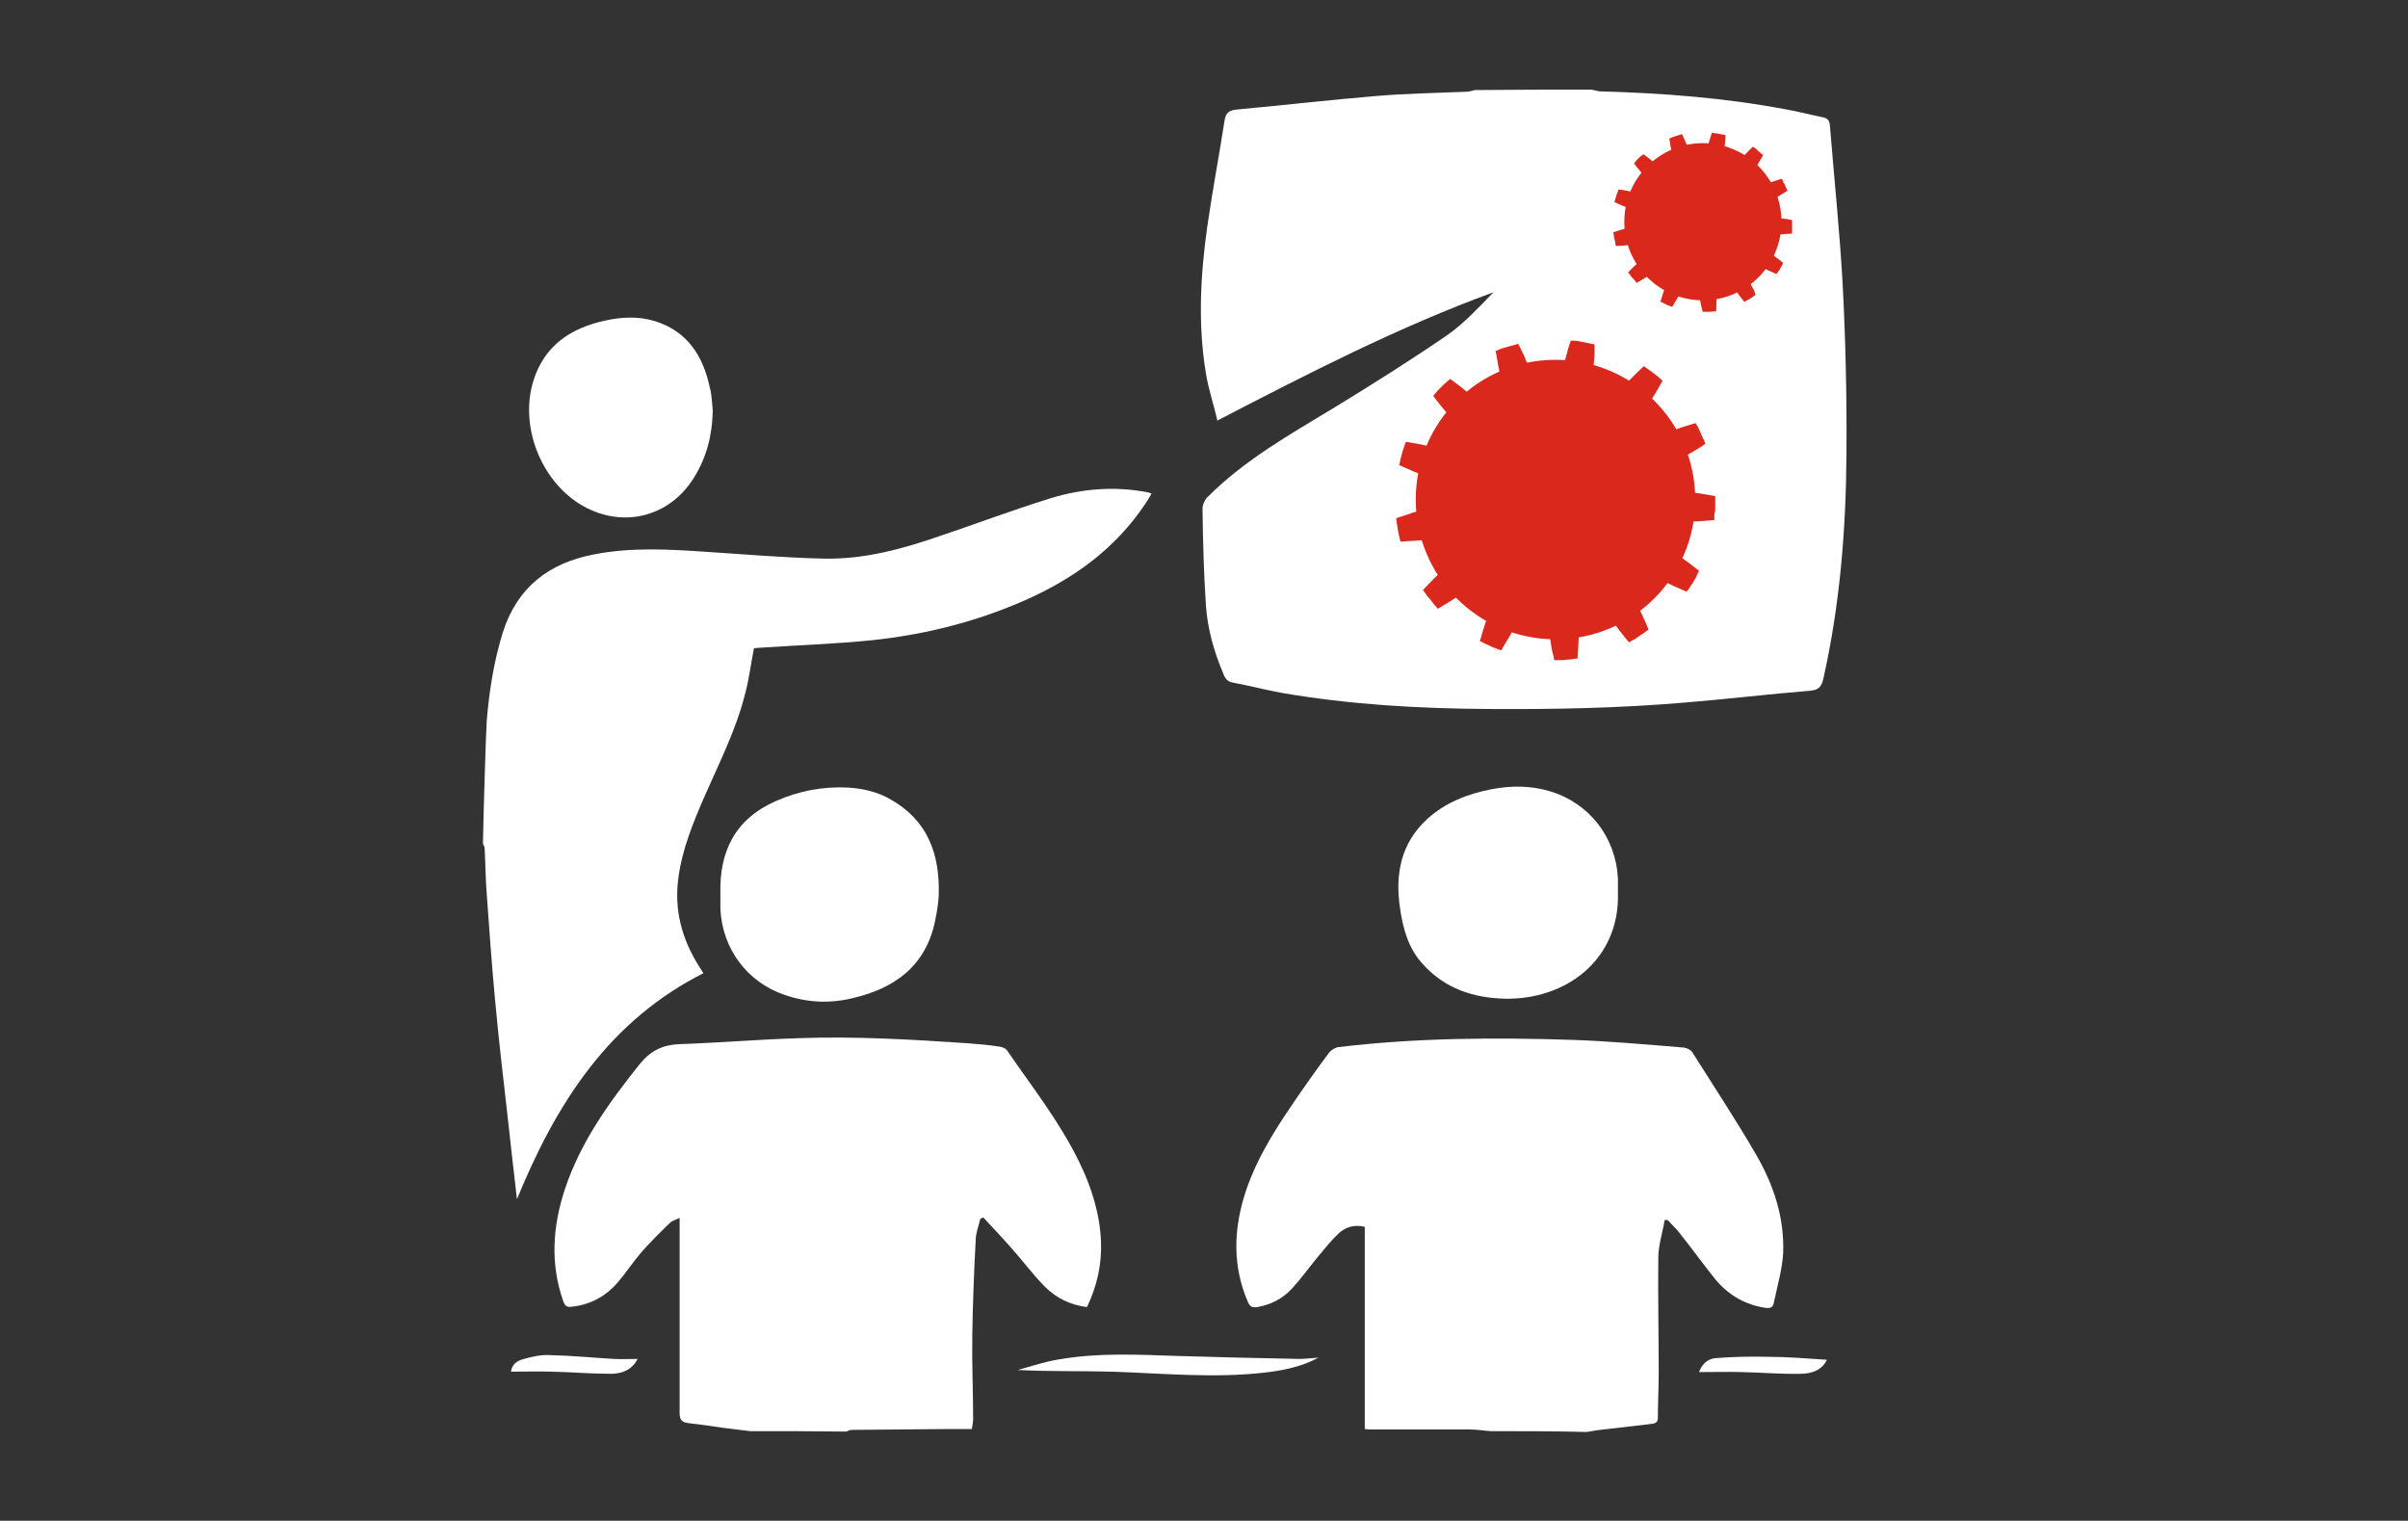 <?xml version="1.0" encoding="utf-8"?>
<!-- Generator: Adobe Illustrator 22.1.0, SVG Export Plug-In . SVG Version: 6.00 Build 0)  -->
<svg version="1.1" id="Layer_2_1_" xmlns="http://www.w3.org/2000/svg" xmlns:xlink="http://www.w3.org/1999/xlink" x="0px" y="0px"
	 viewBox="0 0 566.9 358" style="enable-background:new 0 0 566.9 358;" xml:space="preserve">
<rect x="0" y="0" width="566.9" height="358" fill="#333333" stroke="none"/>
<style type="text/css">
	.st0{display:none;}
	.st1{display:inline;}
	.st2{fill:#FFFFFF;}
	.st3{fill:#5C8095;}
	.st4{fill:#5C8096;}
	.st5{display:inline;fill:#5C8095;}
	.st6{display:inline;fill:#FFFFFF;}
	.st7{display:none;fill:#5C8095;}
	.st8{fill:#DA281C;}
</style>
<g class="st0">
	<g class="st1">
		<path class="st2" d="M351.7-79c-0.9,0.1-3,0.4-5.1,0.4c-70.9,2-141.8,4-212.7,5.9C64.7-70.7-4.5-68.8-73.7-66.9
			c-6.1,0.2-12.4,1.7-14.3,7.3c-3.3,9.4-7,19.5-6.4,29.1c0.9,17.6,4.8,35.1,7.5,52.6C-75.4,97.8-63.8,173.4-52.2,249
			c6.6,43,13.1,85.9,19.9,128.9c2.8,17.4,20.3,27.9,36.7,22.6c59-19.3,118-38.6,177.1-57.9c1.8-0.6,3.8-0.9,6.2-1.5
			c-0.7,4.2-1.5,7.4-1.7,10.6c-0.4,6.5-3.6,9.5-10,11.4c-17.7,5.2-35.2,10.9-52.6,17c-6.4,2.2-12.6,5.5-18.2,9.2
			c-6.6,4.4-7.6,11.8-6.5,19.1c0.9,6.4,6.9,7.8,11.9,9.7c2,0.7,4.1,1.1,6.1,1.7c17.9,4.9,35.8,9.7,55.4,15c-3.7,1.6-5.7,2.6-7.7,3.4
			c-50.1,19-100.1,38-150.2,57.1c-5.2,2-11,3.8-11.3,11c-0.4,7.6,0.5,13.7,8.4,18.4c29.9,17.7,59.3,36.1,88.8,54.4
			c15.1,9.4,30.3,10.3,46.5,2.9c93.2-42.7,186.4-85.1,279.7-127.7c53.5-24.4,107-48.8,160.5-73.2c3.8-1.7,6.9-3.2,6.7-8.5
			c-0.4-9.2-1.6-11.1-13.2-13.9c-37.2-8.8-74.4-17.7-111.6-26.3c-10.7-2.5-21.4-2.3-32,2c-16.8,6.8-33.9,13.1-50.9,19.5
			c-20.2,7.7-40.5,15.3-58.7,22.2c-23.7-17.8-51.8-13-76.6-21.6c1.9-10.5,4.1-21.1,5.7-31.8c0.6-4.2,2.7-5.8,6.5-7
			c35.7-11.6,71.4-23.3,107-35c1.9-0.6,4.1-1.3,6.1-1c10.2,1.5,20.4,3.6,30.7,5c58.1,7.9,116.1,15.6,174.2,23.3
			c4.7,0.6,8.6,1.6,11.8,6.1c2,2.8,6.7,4.8,10.3,4.9c6.2,0.1,12.8-0.7,18.7-2.7c15-5,29.7-10.9,44.5-16.5
			c17.4-6.5,23.7-15.7,23.7-34.2c0-144.5,0-288.9,0-433.4c0-1.7,0-3.3,0-5c-0.5-11-7.5-20-18.3-21.2c-20.2-2.2-40.5-3.8-60.7-4.8
			c-4.5-0.2-10.5,1.6-13.5,4.7c-5,5.3-10.6,6.4-17,6.9c-3.8,0.3-7.5,1-11.2,1.5c-63.9,8.8-127.8,17.7-191.7,26.2
			c-24.4,3.3-26.5,5.6-25.8,30.4C352.1-112.6,351.7-96.3,351.7-79z"/>
		<path class="st2" d="M351.7-79c0-17.3,0.4-33.6-0.1-49.8c-0.7-24.9,1.3-27.2,25.8-30.4c63.9-8.6,127.8-17.5,191.7-26.2
			c3.7-0.5,7.5-1.2,11.2-1.5c6.4-0.6,12-1.7,17-6.9c3-3.1,9-4.9,13.5-4.7c20.3,1,40.5,2.6,60.7,4.8c10.8,1.2,17.8,10.2,18.3,21.2
			c0.1,1.7,0,3.3,0,5c0,144.5,0,288.9,0,433.4c0,18.5-6.3,27.7-23.7,34.2c-14.8,5.6-29.5,11.5-44.5,16.5c-5.9,2-12.5,2.8-18.7,2.7
			c-3.5-0.1-8.3-2.1-10.3-4.9c-3.2-4.4-7.1-5.5-11.8-6.1c-58.1-7.7-116.2-15.4-174.2-23.3c-10.3-1.4-20.4-3.5-30.7-5
			c-1.9-0.3-4.1,0.3-6.1,1c-35.7,11.6-71.3,23.4-107,35c-3.8,1.2-5.9,2.8-6.5,7c-1.6,10.7-3.8,21.3-5.7,31.8
			c24.8,8.6,52.9,3.8,76.6,21.6c18.2-6.9,38.4-14.5,58.7-22.2c17-6.4,34-12.7,50.9-19.5c10.6-4.3,21.2-4.5,32-2
			c37.2,8.6,74.4,17.4,111.6,26.3c11.6,2.7,12.8,4.7,13.2,13.9c0.2,5.4-2.9,6.8-6.7,8.5c-53.5,24.4-107,48.8-160.5,73.2
			c-93.2,42.5-186.5,85-279.7,127.7c-16.2,7.4-31.4,6.5-46.5-2.9c-29.5-18.4-59-36.7-88.8-54.4c-7.9-4.7-8.7-10.8-8.4-18.4
			c0.3-7.2,6.1-9,11.3-11c50-19.1,100.1-38.1,150.2-57.1c2.1-0.8,4.1-1.8,7.7-3.4c-19.6-5.3-37.5-10.2-55.4-15
			c-2-0.6-4.2-0.9-6.1-1.7c-5.1-1.9-11-3.4-11.9-9.7c-1.1-7.2-0.1-14.6,6.5-19.1c5.6-3.8,11.8-7,18.2-9.2
			c17.4-6.1,34.9-11.8,52.6-17c6.4-1.9,9.6-4.9,10-11.4c0.2-3.3,1-6.5,1.7-10.6c-2.4,0.6-4.4,0.9-6.2,1.5
			c-59,19.3-118,38.6-177.1,57.9c-16.3,5.3-33.9-5.2-36.7-22.6C-39.1,335-45.6,292-52.2,249C-63.8,173.4-75.4,97.8-87,22.1
			c-2.7-17.5-6.5-35-7.5-52.6c-0.5-9.6,3.1-19.7,6.4-29.1c2-5.6,8.2-7.2,14.3-7.3c69.2-1.9,138.5-3.8,207.7-5.7
			c70.9-2,141.8-4,212.7-5.9C348.8-78.7,350.8-78.9,351.7-79z M483.4,231.9c-0.4-2.3-0.6-4.7-1.3-6.9
			C454.9,128.6,427.8,32.3,400.6-64c-2.8-10-6-12.1-16.2-11.8C315.5-73.9,246.8-72,178-70c-83.7,2.4-167.3,4.7-251,7.1
			c-10.5,0.3-15.8,6.3-14.2,16.4C-79.6,3-72,52.5-64.4,102c10.7,69.3,21.3,138.7,32,208c3.8,24.7,7.5,49.5,11.4,74.2
			c1.9,12.2,9.9,17.1,21.3,13.5c9.4-3,18.9-6.2,28.3-9.3c148.5-48.6,297.1-97.3,445.7-145.8C479.9,240.9,483.8,238.5,483.4,231.9z
			 M602,62.2c-0.3,0-0.7,0-1,0c0,78.9,0,157.9,0,236.8c0,14.5,6.3,18.9,19.7,13.9c14.2-5.3,28.3-10.7,42.4-16
			c18.2-6.8,22.8-13.5,22.8-32.7c0-143.4,0-286.9,0-430.3c0-2.6,0.1-5.2-0.1-7.8c-0.8-8.8-7.1-15.5-15.9-16.4
			c-15.3-1.6-30.6-3-45.9-4.2c-16.1-1.3-22,4.4-22,20.7C602-95.2,602-16.5,602,62.2z M383.3,276.5c0.1,0.5,0.2,1,0.3,1.5
			c68,9.1,136.1,18.2,205.3,27.4c0-163.8,0-326.5,0-489.5c-0.8,0.1-1.9,0.1-3,0.3c-32.8,4.4-65.5,8.9-98.3,13.3
			c-40.3,5.5-80.5,11.1-120.8,16.5c-6.7,0.9-11.2,4.4-11.1,10.7c0.2,21.2,1.2,42.4,1.9,63.1c1.6,0.5,2,0.8,2.5,0.8
			c7.8-0.1,15.6-0.2,23.4-0.4c13.3-0.2,17.7,2.9,21.3,15.6c11,38.9,21.9,77.7,32.8,116.6c6.3,22.2,12.5,44.3,18.8,66.5
			c1.6-2.2,2-4.4,2.3-6.7c1.7-13.6,3.5-27.2,5.1-40.8c5.2-44.8,11.5-89.5,15-134.4c2.7-34,1.3-68.3-23.1-97.4
			c42.4-5.6,83.8-11.1,125.3-16.6c0,158.3,0,315.6,0,473.1c-2.7,0-4.5,0.2-6.3,0c-36.5-4.7-73.1-9.5-109.6-14.5c-2-0.3-4.6-3-5.1-5
			c-1.9-7.6-3.1-15.4-4.6-23.7C430.7,261,407,268.7,383.3,276.5z M590.9,367.4c0.1-0.8,0.3-1.5,0.4-2.3c-4.3-1.6-8.4-3.6-12.8-4.7
			c-35.8-8.6-71.6-17-107.4-25.4c-12.2-2.9-24-2.5-36,2.3c-38.4,15.1-77.1,29.5-115.7,44.1c-101.6,38.7-203.3,77.3-304.8,116.2
			c-3.6,1.4-6.5,4.9-9.7,7.4c2.7,3,4.9,6.8,8.1,8.8c29.4,18.4,59.1,36.5,88.6,54.8c13.9,8.6,28.2,9.6,43.2,2.8
			c146.4-66.9,292.9-133.7,439.3-200.6C586.4,369.7,588.6,368.5,590.9,367.4z M183.6,364c-24.2,8.4-46.9,16.1-69.5,24.1
			c-2.8,1-5.3,3.1-7.6,5.1c-4,3.5-3.7,6.9,1.1,9.5c1.9,1,3.8,1.9,5.9,2.4c24.1,6.5,48.2,13.3,72.5,19.3c5.3,1.3,11.9,0.9,17.1-1
			c37.2-13.7,74.1-27.9,111.1-42.1c2.3-0.9,4.5-2,6.8-3c0-0.9,0.1-1.8,0.1-2.7c-22-11.8-47.2-10.4-71.1-16.7
			c-2,10.4-4,19.4-5.3,28.4c-0.7,5.4-3.5,8.2-8.3,9.2c-17.7,3.7-35.1,3.1-52.4-2.5c-4.6-1.5-5.4-4.2-4.4-8.6
			C180.9,379.1,182,372.6,183.6,364z"/>
		<path class="st3" d="M483.4,231.9c0.4,6.6-3.5,8.9-9.1,10.8c-148.6,48.5-297.1,97.2-445.7,145.8c-9.4,3.1-18.8,6.2-28.3,9.3
			c-11.4,3.7-19.3-1.3-21.3-13.5c-3.9-24.7-7.6-49.5-11.4-74.2c-10.7-69.3-21.3-138.7-32-208C-72,52.5-79.6,3-87.2-46.5
			c-1.5-10.1,3.7-16.1,14.2-16.4c83.7-2.4,167.3-4.8,251-7.1c68.8-1.9,137.5-3.9,206.3-5.8c10.3-0.3,13.4,1.8,16.2,11.8
			c27.2,96.3,54.4,192.7,81.5,289.1C482.7,227.3,483,229.6,483.4,231.9z M466.2,193.4c-7.1-25.4-13.9-50.2-21.1-74.9
			c-0.4-1.5-3.7-3-5.7-3c-13.7-0.6-27.6,0.9-41-1.3c-101.4-17-174.7-70.9-215.7-166.4c-1.6-3.8-3.4-5.4-7.7-5.2
			C94.5-54.3,14-51.2-66.5-48.2c-2,0.1-4.1,0.5-6.7,0.8C-53.5,77.6-33.9,202-14.1,326.9C146.4,282.2,305.8,238,466.2,193.4z
			 M89.5,310.7c-34.5,9.9-68.1,19.6-101.8,29.3c1.1,7.4,2,14,3,20.5c0.5,3.3,1.1,6.5,1.8,9.7c3.1,14.4,6.6,16.5,20.7,12.1
			c26.3-8.3,52.6-16.7,78.8-25.1c1.7-0.6,3.4-1.4,5.5-2.3C94.9,340.3,92.3,326,89.5,310.7z M422.3,252c16.6-5.3,32.3-10.3,48-15.4
			c4.2-1.4,6.1-4.6,5.1-8.9c-2-8.4-4.3-16.7-6.6-25.7c-18.9,5.4-36.9,10.6-55.5,15.9C416.4,229.4,419.2,240.2,422.3,252z M262.1,268
			c-3.1,13.9,4,26.5,14.9,28c6.7,0.9,12.7-4.6,13.6-12.7C281.5,292.3,268.6,284.8,262.1,268z"/>
		<path class="st3" d="M602,62.2c0-78.7,0-157.4,0-236.1c0-16.3,5.9-21.9,22-20.7c15.3,1.2,30.6,2.7,45.9,4.2
			c8.8,0.9,15.1,7.6,15.9,16.4c0.2,2.6,0.1,5.2,0.1,7.8c0,143.4,0,286.9,0,430.3c0,19.2-4.6,25.9-22.8,32.7
			c-14.1,5.3-28.2,10.7-42.4,16c-13.4,5-19.7,0.6-19.7-13.9c0-78.9,0-157.9,0-236.8C601.4,62.2,601.7,62.2,602,62.2z M606.7,266.4
			c1.2,0,2.2,0.2,3,0c22.2-6.6,44.3-13.2,66.4-20.2c1.6-0.5,3.4-3.7,3.5-5.6c0.4-10.2,0.3-20.3,0.3-30.5c0-8.5,0-17.1,0-25.6
			c-4.3,6.9-7.9,13.9-10.1,21.3c-3,10.5-8.9,16.1-20.2,16.8c-7.2,0.4-15.7,5.4-21.1,2.9c-5.4-2.5-7.7-11.8-11.3-18.1
			c-3.2-5.5-6.3-11-9.4-16.5c-0.4,0.2-0.8,0.4-1.2,0.6C606.7,216.3,606.7,241.2,606.7,266.4z M678.5,77.4c0.3-0.1,0.7-0.2,1-0.3
			c0-19.8,0-39.6,0-58.1c-24.5,0-48.5,0-72.7,0c0,24.4,0,47.2,0,72.1c4-7.9,8-13.7,10.1-20c5.2-15.7,14.3-24.6,31.8-22.3
			c3,0.4,6.1-0.3,9.1-0.9c4.1-0.8,6.4,0.6,8.2,4.5C669.9,60.9,674.3,69.1,678.5,77.4z M644.1-22.7c0-0.2,0-0.3,0-0.5
			c-9.9,0-19.8,0.1-29.7,0c-4.7-0.1-7,2-6.8,6.8c0.1,4.5,0.3,9-0.1,13.4c-0.5,6.5,2.2,8.9,8.6,8.6c15.3-0.7,30.6-0.9,46-1.3
			c19.6-0.5,19.5-0.5,18.4-20.1c-0.3-5.2-2.5-7.1-7.5-7C663.4-22.6,653.8-22.7,644.1-22.7z M659.8,147.1c-4.1-0.3-8.5,0.4-12.1-1.1
			c-3.5-1.4-6.1-5-9-7.6c-0.8,6.1,2.3,10.4,8.2,12.5C652,152.7,656.9,152.1,659.8,147.1z"/>
		<path class="st3" d="M383.3,276.5c23.7-7.8,47.4-15.5,72-23.6c1.5,8.2,2.7,16.1,4.6,23.7c0.5,2,3.1,4.8,5.1,5.1
			c36.5,5,73,9.8,109.6,14.5c1.8,0.2,3.7,0,6.3,0c0-157.5,0-314.8,0-473.1c-41.4,5.5-82.9,11-125.3,16.6
			c24.4,29.1,25.7,63.4,23.1,97.4c-3.5,44.9-9.8,89.6-15,134.4c-1.6,13.6-3.4,27.2-5.1,40.8c-0.3,2.2-0.7,4.4-2.3,6.7
			c-6.3-22.2-12.6-44.3-18.8-66.5c-11-38.9-21.9-77.7-32.8-116.6c-3.6-12.7-7.9-15.9-21.3-15.6c-7.8,0.1-15.6,0.3-23.4,0.4
			c-0.4,0-0.9-0.3-2.5-0.8c-0.7-20.8-1.7-41.9-1.9-63.1c-0.1-6.3,4.5-9.8,11.1-10.7c40.3-5.4,80.5-11,120.8-16.5
			c32.8-4.5,65.5-8.9,98.3-13.3c1.1-0.2,2.2-0.2,3-0.3c0,163,0,325.8,0,489.5c-69.2-9.2-137.2-18.4-205.3-27.4
			C383.5,277.5,383.4,277,383.3,276.5z"/>
		<path class="st3" d="M590.9,367.4c-2.3,1.1-4.5,2.4-6.8,3.4c-146.4,66.9-292.9,133.7-439.3,200.6c-15,6.8-29.2,5.8-43.2-2.8
			C72,550.3,42.4,532.2,13,513.8c-3.3-2-5.4-5.8-8.1-8.8c3.2-2.5,6-6,9.7-7.4c101.6-38.9,203.2-77.5,304.8-116.2
			c38.6-14.7,77.3-29.1,115.7-44.1c12-4.7,23.8-5.1,36-2.3c35.8,8.4,71.6,16.8,107.4,25.4c4.4,1.1,8.6,3.1,12.8,4.7
			C591.2,365.8,591,366.6,590.9,367.4z M189.1,447.6c-10.2,4.2-19.6,11.8-31,1.8c-0.2,0.6-0.3,1.3-0.5,1.9c2.1,1.9,4.1,3.9,6.5,6.1
			c-10.3,3.9-19.9,12.1-31.5,1.4c-0.4,1-0.8,2-1.2,3c2.6,1.6,5.1,3.1,8.5,5.2c-11.8,4.1-21.5,13-33.3,2c-0.4,1-0.9,2-1.3,3
			c2.6,1.4,5.2,2.8,9.1,5c-7.5,3-12.8,6.4-18.4,7.1c-5.3,0.7-11-1.4-18-2.5c2.9,2.3,5.3,4.1,8.6,6.7c-12.5,3.7-22.5,13.8-35.1,1.8
			c-0.1,0.8-0.2,1.5-0.3,2.3c1.9,2.2,3.8,4.4,6.4,7.4c-11.7,2.6-21.7,14.5-34.9,2.6c2.3,4.4,4.7,8.2,8.2,10.3
			c23.8,14.5,47.8,28.6,71.7,43.1c4.5,2.7,8.3,3.2,13.2,1c118-51.8,236.1-103.6,354.2-155.3c1.8-0.8,3.4-1.8,5.5-3
			c-7.5-4.7-14.2-4.9-21.1-0.6c-6.8,4.3-13.2,2.4-20.3-1.4c4.7-2.2,8.8-4.1,12.8-6.1c-0.2-0.6-0.3-1.2-0.5-1.8
			c-2.6,0.1-5.5-0.4-7.8,0.5c-11.8,4.8-23.7,9.5-35.1,15.1c-7.2,3.5-13.3,2.4-20.7-1.7c15-6.3,29.1-12.2,43.3-18.1
			c-0.2-0.6-0.3-1.3-0.5-1.9c-2.8,0.4-5.8,0.3-8.3,1.3c-8.6,3.3-17.2,6.6-25.5,10.6c-6.6,3.2-12.4,2.3-19.2-1.4
			c2.7-1.4,4.8-2.5,7.9-4.1c-5.7-2-10.2-3.5-16.3-5.5c9-3.6,16.4-6.5,24.4-9.7c-4.5-3.3-6.8-2.1-10.3,0.3
			c-7.2,5.1-15.6,4.8-23.9,0.3c-0.1,0.6-0.1,1.3-0.2,1.9c2.4,1.2,4.8,2.4,7.6,3.7c-8.5,5.5-17.1,7.7-26.6,1.7
			c-0.1,0.6-0.3,1.2-0.4,1.9c2.3,1.4,4.7,2.7,7.3,4.2c-11.4,5.8-11.4,5.8-27.4,3.6c2.3,1.4,4.7,2.7,7.2,4.2c-8.9,6-17.9,8-27.8,1.5
			c0,0.8,0,1.6,0,2.4c2.4,1.4,4.7,2.9,7.4,4.5c-12.5,5.9-12.5,5.9-30.1,2.5c3.8,2.6,6.2,4.2,8.7,5.9c-9.4,5-18.4,9-28.6,1.3
			c0,0.8-0.1,1.5-0.1,2.3c2.2,1.5,4.5,3,7.1,4.8c-9.6,5.2-18.8,9.3-29.5,3.8c2.3,1.7,4.5,3.3,7.2,5.2c-10.1,4.5-19.4,10.3-30.3,1
			c-0.1,0.9-0.2,1.8-0.2,2.6c2.3,1.7,4.5,3.4,7.4,5.6c-6.1,2.4-11.5,5.6-17.1,6.2c-4.4,0.5-9.2-2.2-13.7-3.4
			c-0.2,0.3-0.4,0.6-0.6,0.9C184.2,443.9,186.5,445.6,189.1,447.6z M561.3,360.7c-7.7-2.6-14.3-5.2-21.5-0.5c-2.6,1.7-6.4,3-9.3,2.4
			c-10.1-2-19.9-4.8-31.4-7.7c4.9-2.4,8.4-4.1,11.9-5.8c-0.1-0.6-0.3-1.2-0.4-1.8c-9.3,1.1-18.3,10.5-28.3,2.2
			c3.4-1.6,6.6-3.1,9.9-4.6c-0.1-0.7-0.2-1.5-0.4-2.2c-9.3,1.3-18.3,10.6-28,2.3c3.4-1.5,6.8-3.1,10.3-4.7
			c-10.6-1-20.1,7.6-30.8,0.2c0,0.7-0.1,1.3-0.1,2c2.3,1,4.6,2,7.1,3.1c-7.8,6.2-16,5.3-24.5,3.6c2.5,1,5,2,7.7,3.1
			c-8,5.8-16.3,6.1-25.3,3.5c2.4,1.2,4.9,2.4,7.5,3.6c-11.4,6-11.4,6-25,3.1c2.1,1.8,4.4,3.6,6.9,4.4c29,8.3,58.1,16.4,87.2,24.3
			c3.1,0.8,7.2,0.7,10.1-0.6c20.8-8.9,41.5-18.1,62.2-27.3C558.3,362.7,559.4,361.9,561.3,360.7z"/>
		<path class="st3" d="M183.6,364c-1.6,8.6-2.6,15.1-4.1,21.6c-1,4.4-0.2,7.1,4.4,8.6c17.3,5.5,34.7,6.2,52.4,2.5
			c4.7-1,7.6-3.8,8.3-9.2c1.2-9.1,3.3-18,5.3-28.4c23.9,6.4,49.1,5,71.1,16.7c0,0.9-0.1,1.8-0.1,2.6c-2.3,1-4.5,2.1-6.8,3
			c-37,14.1-73.9,28.4-111.1,42.1c-5.2,1.9-11.7,2.3-17.1,1c-24.3-5.9-48.3-12.7-72.5-19.3c-2-0.6-4-1.4-5.9-2.4
			c-4.8-2.6-5-6-1.1-9.5c2.3-2,4.8-4.1,7.6-5.1C136.7,380.1,159.4,372.4,183.6,364z"/>
		<path class="st2" d="M466.2,193.4C305.8,238,146.4,282.2-14.1,326.9C-33.9,202-53.5,77.6-73.2-47.3c2.6-0.3,4.6-0.8,6.7-0.8
			C14-51.2,310.8-63,391.4-66.2c0.4,0,53.4,183.2,53.8,184.7C452.3,143.2,459.2,167.9,466.2,193.4z"/>
		<path class="st2" d="M89.5,310.7c2.8,15.3,5.4,29.7,8,44.3c-2.1,0.9-3.8,1.7-5.5,2.3c-26.3,8.4-52.5,16.9-78.8,25.1
			c-14.1,4.4-17.5,2.3-20.7-12.1c-0.7-3.2-1.3-6.5-1.8-9.7c-1-6.5-1.9-13-3-20.5C21.4,330.3,55.1,320.6,89.5,310.7z"/>
		<path class="st2" d="M422.3,252c-3.1-11.8-6-22.7-9-34.2c18.5-5.3,36.5-10.4,55.5-15.9c2.3,9,4.6,17.3,6.6,25.7
			c1,4.3-0.8,7.5-5.1,8.9C454.6,241.7,438.9,246.7,422.3,252z"/>
		<path class="st2" d="M262.1,268c6.5,16.8,19.4,24.2,28.5,15.3c-0.9,8.1-6.9,13.6-13.6,12.7C266.1,294.5,259,282,262.1,268z"/>
		<path class="st2" d="M606.7,266.4c0-25.2,0-50.1,0-75.1c0.4-0.2,0.8-0.4,1.2-0.6c3.1,5.5,6.3,11,9.4,16.5
			c3.6,6.3,5.9,15.6,11.3,18.1c5.4,2.5,13.9-2.4,21.1-2.9c11.2-0.7,17.1-6.3,20.2-16.8c2.1-7.4,5.7-14.3,10.1-21.3
			c0,8.5,0,17.1,0,25.6c0,10.2,0.1,20.3-0.3,30.5c-0.1,2-1.8,5.1-3.5,5.6c-22.1,7-44.2,13.6-66.4,20.2
			C608.9,266.6,608,266.4,606.7,266.4z"/>
		<path class="st2" d="M678.5,77.4c-4.2-8.3-8.6-16.5-12.5-25c-1.8-3.9-4.1-5.3-8.2-4.5c-3,0.6-6.2,1.2-9.1,0.9
			c-17.5-2.2-26.7,6.7-31.8,22.3c-2.1,6.4-6,12.2-10.1,20c0-24.9,0-47.7,0-72.1c24.3,0,48.2,0,72.7,0c0,18.5,0,38.3,0,58.1
			C679.2,77.2,678.8,77.3,678.5,77.4z"/>
		<path class="st2" d="M644.1-22.7c9.7,0,19.3,0.1,29,0c5-0.1,7.2,1.8,7.5,7c1,19.6,1.1,19.6-18.4,20.1c-15.3,0.4-30.6,0.6-46,1.3
			c-6.5,0.3-9.1-2.1-8.6-8.6c0.3-4.5,0.2-9,0.1-13.4c-0.1-4.8,2.1-6.8,6.8-6.8c9.9,0.1,19.8,0,29.7,0
			C644.1-23,644.1-22.9,644.1-22.7z M643.7-20.6c0-0.3,0-0.5,0-0.8c-5.4,0-10.9-0.1-16.3,0c-20.8,0.3-17.5-4.2-18,18.4
			c-0.1,5.3,1.9,7,7.1,6.8c15.3-0.6,30.7-0.8,46-1.3C681.6,2,678,5.2,678.6-14.3c0.2-5.2-2-6.5-6.6-6.4
			C662.6-20.4,653.1-20.6,643.7-20.6z"/>
		<path class="st2" d="M659.8,147.1c-2.9,5-7.8,5.6-12.9,3.8c-5.9-2.1-9-6.4-8.2-12.5c3,2.6,5.5,6.2,9,7.6
			C651.3,147.5,655.7,146.8,659.8,147.1z"/>
		<path class="st2" d="M189.1,447.6c-2.6-2-4.9-3.7-7.2-5.5c0.2-0.3,0.4-0.6,0.6-0.9c4.6,1.3,9.4,3.9,13.7,3.4
			c5.6-0.6,10.9-3.8,17.1-6.2c-2.9-2.2-5.2-3.9-7.4-5.6c0.1-0.9,0.2-1.8,0.2-2.6c10.8,9.3,20.1,3.5,30.3-1c-2.7-1.9-4.9-3.6-7.2-5.2
			c10.7,5.6,19.9,1.4,29.5-3.8c-2.6-1.8-4.8-3.3-7.1-4.8c0-0.8,0.1-1.5,0.1-2.3c10.2,7.6,19.2,3.6,28.6-1.3c-2.5-1.7-5-3.4-8.7-5.9
			c17.7,3.5,17.7,3.5,30.1-2.5c-2.6-1.6-5-3-7.4-4.5c0-0.8,0-1.6,0-2.4c9.9,6.5,18.9,4.5,27.8-1.5c-2.5-1.5-4.8-2.8-7.2-4.2
			c16,2.2,16,2.2,27.4-3.6c-2.6-1.5-5-2.9-7.3-4.2c0.1-0.6,0.3-1.2,0.4-1.9c9.5,6,18,3.7,26.6-1.7c-2.8-1.4-5.2-2.5-7.6-3.7
			c0.1-0.6,0.1-1.3,0.2-1.9c8.3,4.6,16.6,4.8,23.9-0.3c3.5-2.4,5.8-3.6,10.3-0.3c-8,3.2-15.4,6.1-24.4,9.7c6,2.1,10.5,3.6,16.3,5.5
			c-3.1,1.6-5.2,2.7-7.9,4.1c6.7,3.7,12.5,4.6,19.2,1.4c8.3-4,16.9-7.3,25.5-10.6c2.6-1,5.5-0.9,8.3-1.3c0.2,0.6,0.3,1.3,0.5,1.9
			c-14.1,5.9-28.3,11.8-43.3,18.1c7.4,4.1,13.5,5.2,20.7,1.7c11.5-5.5,23.3-10.3,35.1-15.1c2.3-0.9,5.2-0.4,7.8-0.5
			c0.2,0.6,0.3,1.2,0.5,1.8c-4.1,1.9-8.1,3.8-12.8,6.1c7.1,3.9,13.5,5.7,20.3,1.4c6.9-4.3,13.5-4.1,21,0.6c-2.1,1.1-3.8,2.2-5.5,3
			C352.1,453.1,234,504.8,116,556.7c-4.9,2.2-8.8,1.7-13.2-1c-23.8-14.4-47.9-28.5-71.7-43.1c-3.5-2.1-5.9-5.9-8.2-10.3
			c13.2,12,23.2,0,34.9-2.6c-2.6-3-4.5-5.2-6.4-7.4c0.1-0.8,0.2-1.5,0.3-2.3c12.6,12,22.6,1.9,35.1-1.8c-3.4-2.6-5.7-4.4-8.6-6.7
			c7,1.1,12.7,3.2,18,2.5c5.6-0.7,10.9-4,18.4-7.1c-3.9-2.1-6.5-3.5-9.1-5c0.4-1,0.9-2,1.3-3c11.8,11,21.5,2.1,33.3-2
			c-3.4-2.1-5.9-3.6-8.5-5.2c0.4-1,0.8-2,1.2-3c11.6,10.7,21.1,2.5,31.5-1.4c-2.4-2.3-4.4-4.2-6.5-6.1c0.2-0.6,0.3-1.3,0.5-1.9
			C169.5,459.4,178.9,451.8,189.1,447.6z M359.9,438.6c-8.5-5.9-15.7-5-23.7-1.5c-32.9,14.4-66,28.1-99,42.1
			c-1.8,0.8-3.5,1.8-5.5,2.8c7.8,6,14.8,6.1,23.3,2.1c23.3-10.8,47.2-20.5,70.8-30.7C337,448.7,348.1,443.8,359.9,438.6z M152,509.4
			c-7.3-6.1-13.5-6.8-21.2-3.3c-16.7,7.6-33.9,14.2-50.9,21.2c-2,0.8-3.9,1.8-6.2,2.9c6.8,6.9,13.2,7.7,21,3.4
			c7.2-3.9,15.1-6.6,22.7-9.8C128.7,519.2,139.9,514.4,152,509.4z M88.4,502.9c0.1-0.7,0.1-1.5,0.2-2.2c-4.2-1.3-9.1-4.6-12.6-3.5
			c-12.2,3.8-23.9,9.1-35.8,13.8c-0.1,0.7-0.1,1.3-0.2,2c4,1.5,8.7,5.1,11.9,4.1C64.3,513.1,76.2,507.7,88.4,502.9z M57.9,519.7
			c-0.1,0.8-0.2,1.6-0.3,2.4c4.1,1.4,8.8,4.7,12.2,3.8c10-2.8,19.4-7.4,29.1-11.3c0-0.8,0-1.6,0-2.4c-4.3-1.3-9.1-4.4-12.8-3.4
			C76.4,511.4,67.2,515.9,57.9,519.7z M128.3,538.7c-11.1-9.4-18.4-8.6-36.9,4.1c5.5,2,10.5,5.8,14.6,4.9
			C113.7,546.2,120.7,542,128.3,538.7z M121.2,528.3c11.8,8.5,24.2,7,35-3C143.8,512.7,133.8,525.5,121.2,528.3z M185.3,514.3
			c-10.9-8.8-20.5-7.8-33.4,2.7C164.1,529.4,173.8,517.4,185.3,514.3z M211.5,502.4c-7.8-8.5-17.1-7.7-31.8,2.7
			C190.6,512.8,191.7,512.7,211.5,502.4z M146.7,500.1c10.8,7.6,21.4,6.4,32.2-3.3C167.7,489.8,167.7,489.8,146.7,500.1z
			 M239.5,490.6c-12.6-7.1-21.3-6.1-32.6,3.1C218.4,504.5,228,494.8,239.5,490.6z M83.8,494.2c10,7.4,17.3,6.6,31.7-3.2
			C105.5,483.7,103.1,483.9,83.8,494.2z M174,488.5c10.6,8.3,18.4,7.5,31.6-2.6C194.2,475.5,184.7,485,174,488.5z M113.6,496.6
			c12.4,12.2,21.8,0.4,32.8-2.1C134.1,483,124.6,493.7,113.6,496.6z M110.9,482.6c12.7,11.7,21.7,0.9,32.4-1.7
			C131.2,469.6,122,480.2,110.9,482.6z M173.2,483.6c-12.5-11.1-21.5-0.8-32.4,1.9C153.3,497.2,162.4,486.1,173.2,483.6z
			 M256.7,465.4c-11.8-9.8-20.9-2.2-30.9,2.2C237.2,477.7,246.4,469.5,256.7,465.4z M199.6,478c11.9,7.2,20.2,6.3,31.4-2.8
			C219.7,465.2,210.4,474.3,199.6,478z M169.4,470.6c-12.2-10.8-21.2-0.9-31.7,1.8C149.4,483.5,158.6,473.3,169.4,470.6z
			 M198.9,473.1c-10.1-7.3-19.1-6.3-30.6,2.7C179.4,485.7,188.4,476,198.9,473.1z M280.8,455.2c-11.3-9.4-20.6-2.3-30.5,2.2
			C261.8,467,271,459.3,280.8,455.2z M163.4,462c12,10.4,20.8,1.5,30.9-1.6C182.9,449.9,173.9,459.4,163.4,462z M192.7,464.8
			c11,6.4,21.8,4.9,30.2-3.2C212.3,452.7,203.5,461.3,192.7,464.8z M304,445.6c-11.2-9-20.1-2.7-29.6,1.9
			C285,456.6,294,449.8,304,445.6z M188.4,452.4c11.4,6.5,18.5,5.7,29.6-2.7C207.8,440.9,199,449,188.4,452.4z M248.8,452.4
			c-11.7-5.9-20.1-4.8-29.5,3.1C229.7,464.2,238.3,456.1,248.8,452.4z M296.9,437.8c11.4,6.2,21.8,4.9,28.4-2.7
			C315.5,427.2,306.9,433.8,296.9,437.8z M242.7,440.9c-11.1-9-19.8-1.5-29.5,1.9C224.1,452.3,232.9,444.5,242.7,440.9z
			 M271.4,442.7c-10.8-5.9-18.4-4.9-28.3,3.1C253.8,451.5,254.7,451.4,271.4,442.7z M351.6,431.5c12.5,6,19.4,5.2,28.3-2.7
			C370.2,421.3,361.5,426.6,351.6,431.5z M348.8,426.4c-13.3-5.6-15.9-5.3-28.7,2.5C330,436.8,338.8,431.6,348.8,426.4z
			 M265.8,435.7c10.8,8.5,19.3,1.9,28.4-2.2C283.8,425,275.1,431.8,265.8,435.7z M265.5,431.5c-10.7-8.2-19.1-1.9-28.6,2.3
			C248.6,439.9,248.7,439.9,265.5,431.5z M373.6,422.3c11.7,6.2,17.1,5.6,27.3-2.5C391.4,412.7,382.8,417.2,373.6,422.3z
			 M287.9,422.6c-10.4-8.1-18.9-2.1-27.8,2C270.2,432.9,278.6,426.6,287.9,422.6z M369.3,417.8c-10-7.6-18.6-2.8-27.6,1.9
			C351.8,427.2,360.4,422.8,369.3,417.8z M316.4,424.6c-10.6-8-18.8-2.2-27.6,2C298.9,434.8,307.2,428.3,316.4,424.6z M421.4,411.7
			c-8.8-6.1-14.5-5.7-26.4,1.9C405.2,419.3,407.8,419.1,421.4,411.7z M311.2,417.8c9.1,5.8,17.6,4.8,25.9-3
			C325.7,410.2,323.4,410.5,311.2,417.8z M309.2,413.7c-10-7.3-18.3-2.1-27.2,2.4C293.5,421.7,295.1,421.5,309.2,413.7z
			 M362.5,411.2c12.8,5.5,16.5,5.1,26.9-2.5C380.2,402.1,371.8,406,362.5,411.2z M303.6,407.4c10.3,7.2,18.4,2.4,26.9-2.1
			C320.7,398.3,312.4,403.2,303.6,407.4z M414.9,404.9c11.1,5.8,16.9,5.2,26-2.5C431.7,396.4,423.3,399.6,414.9,404.9z M359,406.7
			c-13-4.9-14.3-4.8-26.7,2.5C341.6,416.2,349.7,411.7,359,406.7z M352.6,400.8c10.9,5.3,17.7,4.4,25.5-2.7
			C367.3,393.7,367.3,393.7,352.6,400.8z M350.9,397.2c-9.7-7-17.7-2.1-26.1,1.9C334.1,404.5,336.8,404.3,350.9,397.2z M371,389.2
			c-10.4-5.3-16.2-4.7-25,2.4C354.9,397.6,362.8,393.5,371,389.2z"/>
		<path class="st2" d="M561.3,360.7c-1.9,1.2-3,2-4.2,2.5c-20.7,9.2-41.4,18.4-62.2,27.3c-3,1.3-7,1.4-10.1,0.6
			c-29.1-7.9-58.2-16.1-87.2-24.3c-2.6-0.7-4.8-2.6-6.9-4.4c13.6,2.9,13.6,2.9,25-3.1c-2.6-1.3-5-2.4-7.5-3.6
			c9,2.6,17.4,2.4,25.3-3.5c-2.6-1.1-5.1-2.1-7.7-3.1c8.6,1.7,16.7,2.6,24.5-3.6c-2.5-1.1-4.8-2.1-7.1-3.1c0-0.7,0.1-1.3,0.1-2
			c10.7,7.4,20.3-1.2,30.8-0.2c-3.5,1.6-7,3.2-10.3,4.7c9.7,8.3,18.7-1,28-2.3c0.1,0.7,0.2,1.5,0.4,2.2c-3.3,1.5-6.5,3-9.9,4.6
			c10,8.3,19-1.1,28.3-2.2c0.1,0.6,0.3,1.2,0.4,1.8c-3.5,1.7-7,3.4-11.9,5.8c11.5,2.9,21.3,5.7,31.4,7.7c2.9,0.6,6.7-0.7,9.3-2.4
			C546.9,355.5,553.5,358.1,561.3,360.7z M508.2,373.1c-15.6-8.1-26.4,4.1-40.8,7.8C484.7,390,495.5,377.2,508.2,373.1z
			 M490.6,366.9c-9.2-4.4-17.1-3.8-24.6,2.2C474.6,374.2,482.4,372.4,490.6,366.9z M472.5,374.6c-9.3-5.2-17.2-3.4-25,2
			C456.3,382.1,464.3,380,472.5,374.6z M503.1,366.8c8.9,5,16.7,3.8,24.3-1.9C518.8,360.1,511,361.3,503.1,366.8z M428.5,371.5
			c11.7,4.4,15.8,3.9,23.7-2.4C444.1,363.9,436.6,366.5,428.5,371.5z M483.2,361.9c8.9,4.2,16.7,3.8,24.2-2.1
			C498.9,355.2,491.2,356.2,483.2,361.9z M410.9,366.5c8.3,5.1,15.7,2.7,23.5-2.5C422.8,360.1,420.2,360.4,410.9,366.5z
			 M470.8,362.1c-8.6-5.3-16.1-3.1-23.9,1.9C455.5,369.2,463,366.9,470.8,362.1z M464.5,356.8c8.6,5.1,15.9,3,23.4-1.7
			C479.6,350.1,472.2,352,464.5,356.8z M452.2,357c-8.7-4.4-16.1-2.9-23.2,2.2C437.3,364.2,444.6,362,452.2,357z M469.1,350.3
			c-8.6-4.8-15.7-2.6-22.9,1.9C454.3,356.8,461.6,355.3,469.1,350.3z"/>
		<path class="st4" d="M643.7-20.6c9.4,0,18.9,0.2,28.3-0.1c4.7-0.1,6.8,1.2,6.6,6.4C678,5.2,681.6,2,662.5,2.6
			c-15.3,0.4-30.7,0.7-46,1.3c-5.2,0.2-7.2-1.6-7.1-6.8c0.5-22.6-2.7-18.1,18-18.4c5.4-0.1,10.9,0,16.3,0
			C643.7-21.1,643.7-20.9,643.7-20.6z M644.4,0.7c0-0.3,0-0.6,0-0.9c7.8,0,15.6-0.1,23.4,0c3.5,0,6-0.7,6.1-4.9
			c0.1-4-1.8-5.3-5.7-5.3c-15.6,0.2-31.2,0.2-46.8,0.2c-3.8,0-5.6,1.2-5.7,5.3c-0.1,4.4,1.9,5.8,6,5.7
			C629.3,0.6,636.9,0.7,644.4,0.7z"/>
		<path class="st4" d="M359.9,438.6c-11.8,5.2-23,10.1-34.2,14.9c-23.6,10.2-47.4,19.9-70.8,30.7c-8.5,3.9-15.5,3.9-23.3-2.1
			c2-1,3.7-2.1,5.5-2.8c33-14,66.1-27.8,99-42.1C344.3,433.6,351.4,432.7,359.9,438.6z"/>
		<path class="st4" d="M152,509.4c-12.1,5.1-23.3,9.8-34.5,14.5c-7.6,3.2-15.5,5.8-22.7,9.8c-7.8,4.2-14.2,3.4-21-3.4
			c2.2-1.1,4.2-2.1,6.2-2.9c17-7,34.1-13.7,50.9-21.2C138.5,502.6,144.7,503.3,152,509.4z"/>
		<path class="st4" d="M88.4,502.9c-12.1,4.8-24.1,10.2-36.5,14.2c-3.2,1-7.9-2.6-11.9-4.1c0.1-0.7,0.1-1.4,0.2-2
			c11.9-4.7,23.6-10,35.8-13.8c3.5-1.1,8.3,2.2,12.6,3.5C88.5,501.4,88.4,502.1,88.4,502.9z"/>
		<path class="st4" d="M57.9,519.7c9.4-3.7,18.5-8.2,28.2-10.9c3.7-1,8.5,2.2,12.8,3.4c0,0.8,0,1.6,0,2.4
			c-9.7,3.9-19.1,8.4-29.1,11.3c-3.4,1-8.1-2.4-12.2-3.8C57.7,521.3,57.8,520.5,57.9,519.7z"/>
		<path class="st4" d="M128.3,538.7c-7.6,3.2-14.7,7.5-22.3,9c-4.1,0.8-9.1-2.9-14.6-4.9C109.9,530.1,117.2,529.3,128.3,538.7z"/>
		<path class="st4" d="M121.2,528.3c12.6-2.7,22.6-15.6,35-3C145.4,535.3,133,536.8,121.2,528.3z"/>
		<path class="st4" d="M185.3,514.3c-11.4,3.1-21.2,15.1-33.4,2.7C164.8,506.5,174.4,505.5,185.3,514.3z"/>
		<path class="st4" d="M211.5,502.4c-19.8,10.3-20.9,10.4-31.8,2.7C194.4,494.7,203.6,493.9,211.5,502.4z"/>
		<path class="st4" d="M146.7,500.1c20.9-10.3,21-10.3,32.2-3.3C168.1,506.5,157.5,507.7,146.7,500.1z"/>
		<path class="st4" d="M239.5,490.6c-11.5,4.2-21.1,13.9-32.6,3.1C218.2,484.6,226.9,483.5,239.5,490.6z"/>
		<path class="st4" d="M83.8,494.2c19.2-10.3,21.6-10.5,31.7-3.2C101.2,500.8,93.8,501.6,83.8,494.2z"/>
		<path class="st4" d="M174,488.5c10.8-3.5,20.2-13.1,31.6-2.6C192.4,496,184.6,496.8,174,488.5z"/>
		<path class="st4" d="M113.6,496.6c10.9-2.9,20.5-13.6,32.8-2.1C135.4,497,126,508.9,113.6,496.6z"/>
		<path class="st4" d="M110.9,482.6c11.1-2.4,20.4-13,32.4-1.7C132.6,483.6,123.6,494.3,110.9,482.6z"/>
		<path class="st4" d="M173.2,483.6c-10.8,2.5-19.9,13.6-32.4,1.9C151.7,482.8,160.7,472.5,173.2,483.6z"/>
		<path class="st4" d="M256.7,465.4c-10.3,4.2-19.5,12.3-30.9,2.2C235.7,463.2,244.9,455.5,256.7,465.4z"/>
		<path class="st4" d="M199.6,478c10.8-3.6,20-12.8,31.4-2.8C219.8,484.2,211.5,485.2,199.6,478z"/>
		<path class="st4" d="M169.4,470.6c-10.8,2.8-20,13-31.7,1.8C148.1,469.7,157.2,459.7,169.4,470.6z"/>
		<path class="st4" d="M198.9,473.1c-10.5,2.9-19.5,12.6-30.6,2.7C179.7,466.8,188.7,465.8,198.9,473.1z"/>
		<path class="st4" d="M280.8,455.2c-9.8,4.2-19,11.8-30.5,2.2C260.3,452.9,269.5,445.8,280.8,455.2z"/>
		<path class="st4" d="M163.4,462c10.6-2.6,19.5-12.2,30.9-1.6C184.2,463.5,175.3,472.5,163.4,462z"/>
		<path class="st4" d="M192.7,464.8c10.8-3.6,19.6-12.1,30.2-3.2C214.5,469.7,203.7,471.2,192.7,464.8z"/>
		<path class="st4" d="M304,445.6c-10,4.2-18.9,11-29.6,1.9C283.9,442.9,292.8,436.6,304,445.6z"/>
		<path class="st4" d="M188.4,452.4c10.6-3.4,19.3-11.5,29.6-2.7C207,458.1,199.9,458.9,188.4,452.4z"/>
		<path class="st4" d="M248.8,452.4c-10.5,3.7-19.1,11.9-29.5,3.1C228.7,447.5,237.1,446.4,248.8,452.4z"/>
		<path class="st4" d="M296.9,437.8c10-4,18.6-10.6,28.4-2.7C318.7,442.8,308.4,444.1,296.9,437.8z"/>
		<path class="st4" d="M242.7,440.9c-9.8,3.6-18.5,11.4-29.5,1.9C222.9,439.4,231.5,431.9,242.7,440.9z"/>
		<path class="st4" d="M271.4,442.7c-16.7,8.6-17.6,8.7-28.3,3.1C253,437.8,260.6,436.8,271.4,442.7z"/>
		<path class="st4" d="M351.6,431.5c9.9-4.8,18.6-10.2,28.3-2.7C371,436.7,364.2,437.5,351.6,431.5z"/>
		<path class="st4" d="M348.8,426.4c-10,5.2-18.8,10.4-28.7,2.5C332.9,421.1,335.5,420.8,348.8,426.4z"/>
		<path class="st4" d="M265.8,435.7c9.3-3.9,18-10.7,28.4-2.2C285.1,437.5,276.6,444.2,265.8,435.7z"/>
		<path class="st4" d="M265.5,431.5c-16.7,8.4-16.8,8.4-28.6,2.3C246.4,429.6,254.7,423.2,265.5,431.5z"/>
		<path class="st4" d="M373.6,422.3c9.2-5.1,17.8-9.6,27.3-2.5C390.7,427.9,385.3,428.5,373.6,422.3z"/>
		<path class="st4" d="M287.9,422.6c-9.3,4-17.7,10.3-27.8,2C269.1,420.5,277.5,414.5,287.9,422.6z"/>
		<path class="st4" d="M369.3,417.8c-8.9,4.9-17.5,9.4-27.6,1.9C350.7,415,359.2,410.2,369.3,417.8z"/>
		<path class="st4" d="M316.4,424.6c-9.2,3.8-17.5,10.2-27.6,2C297.6,422.4,305.8,416.6,316.4,424.6z"/>
		<path class="st4" d="M421.4,411.7c-13.6,7.4-16.2,7.6-26.4,1.9C406.9,406,412.6,405.6,421.4,411.7z"/>
		<path class="st4" d="M311.2,417.8c12.2-7.4,14.5-7.6,25.9-3C328.8,422.7,320.2,423.6,311.2,417.8z"/>
		<path class="st4" d="M309.2,413.7c-14.1,7.8-15.7,8-27.2,2.4C290.9,411.7,299.2,406.4,309.2,413.7z"/>
		<path class="st4" d="M362.5,411.2c9.3-5.2,17.7-9.1,26.9-2.5C379.1,416.3,375.4,416.7,362.5,411.2z"/>
		<path class="st4" d="M303.6,407.4c8.9-4.2,17.1-9.1,26.9-2.1C322,409.8,313.9,414.6,303.6,407.4z"/>
		<path class="st4" d="M414.9,404.9c8.3-5.3,16.7-8.5,26-2.5C431.9,410.1,426,410.7,414.9,404.9z"/>
		<path class="st4" d="M359,406.7c-9.4,5-17.4,9.5-26.7,2.5C344.8,401.9,346,401.8,359,406.7z"/>
		<path class="st4" d="M352.6,400.8c14.7-7.1,14.7-7.1,25.5-2.7C370.3,405.2,363.5,406.1,352.6,400.8z"/>
		<path class="st4" d="M350.9,397.2c-14.1,7.1-16.7,7.3-26.1,1.9C333.1,395.1,341.1,390.2,350.9,397.2z"/>
		<path class="st4" d="M371,389.2c-8.2,4.2-16.1,8.4-25,2.4C354.8,384.5,360.5,383.9,371,389.2z"/>
		<path class="st4" d="M508.2,373.1c-12.7,4-23.5,16.9-40.8,7.8C481.8,377.2,492.6,365.1,508.2,373.1z"/>
		<path class="st4" d="M490.6,366.9c-8.2,5.5-16,7.3-24.6,2.2C473.4,363.1,481.4,362.5,490.6,366.9z"/>
		<path class="st4" d="M472.5,374.6c-8.2,5.4-16.2,7.5-25,2C455.3,371.2,463.2,369.4,472.5,374.6z"/>
		<path class="st4" d="M503.1,366.8c7.9-5.5,15.7-6.7,24.3-1.9C519.8,370.6,512,371.8,503.1,366.8z"/>
		<path class="st4" d="M428.5,371.5c8-4.9,15.5-7.5,23.7-2.4C444.3,375.4,440.3,375.9,428.5,371.5z"/>
		<path class="st4" d="M483.2,361.9c8-5.6,15.8-6.6,24.2-2.1C499.9,365.6,492.1,366.1,483.2,361.9z"/>
		<path class="st4" d="M410.9,366.5c9.3-6.1,11.9-6.4,23.5-2.5C426.6,369.2,419.1,371.7,410.9,366.5z"/>
		<path class="st4" d="M470.8,362.1c-7.7,4.7-15.3,7-23.9,1.9C454.6,359.1,462.2,356.9,470.8,362.1z"/>
		<path class="st4" d="M464.5,356.8c7.7-4.8,15.1-6.7,23.4-1.7C480.4,359.7,473.1,361.9,464.5,356.8z"/>
		<path class="st4" d="M452.2,357c-7.6,5-14.9,7.2-23.2,2.2C436.1,354.1,443.5,352.6,452.2,357z"/>
		<path class="st4" d="M469.1,350.3c-7.5,5-14.8,6.5-22.9,1.9C453.4,347.7,460.6,345.5,469.1,350.3z"/>
		<path class="st2" d="M644.4,0.7c-7.6,0-15.1-0.1-22.7,0c-4.1,0.1-6.1-1.3-6-5.7c0.1-4.1,1.9-5.3,5.7-5.3c15.6,0,31.2,0,46.8-0.2
			c3.8,0,5.7,1.3,5.7,5.3c-0.1,4.2-2.5,5-6.1,4.9c-7.8-0.1-15.6,0-23.4,0C644.4,0.1,644.4,0.4,644.4,0.7z"/>
	</g>
	<ellipse transform="matrix(0.983 -0.182 0.182 0.983 -17.5 41.634)" class="st5" cx="217.6" cy="116" rx="48.3" ry="52.4"/>
	<polygon class="st6" points="207.6,97.5 209.5,134.4 237.5,115 	"/>
</g>
<rect class="st7" width="566.9" height="358"/>
<g class="st0">
	<path class="st6" d="M28.8,334.6c170-0.2,340.1-0.1,510.1-0.2c16.6,0,22.4-7.4,19.8-24.4c-1.2-0.3-2.5-1.1-3.9-1.1
		c-74.5-0.1-149-0.2-223.6,0c-2.6,0-5.2,2.7-7.8,4.2c-4.1,2.3-8,6.4-12.2,6.6c-18.4,0.7-36.9,0.5-55.3,0.1
		c-3.5-0.1-9.2-1.8-10.1-4.2c-2.9-7.4-8.4-6.9-14.2-6.9c-34.7,0-69.5-0.1-104.2,0c-40.1,0.1-80.3,0.3-120.4,0.5 M283.3,289.4
		c62.6,0,125.2,0,187.7,0c17.6,0,21.8-4.2,21.8-21.5c0-73.4,0-146.9,0-220.3c0-16.6-5.3-22.1-21.9-22.1c-124.8,0-249.6-0.1-374.4,0
		c-16.5,0-21.8,5.5-21.8,22.2c0,72.7,0,145.4,0,218.1c0,20.4,3.3,23.6,24.1,23.6C160.3,289.4,221.8,289.4,283.3,289.4z"/>
	<path class="st6" d="M7,309.1c40.1-0.2,80.3-0.4,120.4-0.5c34.7-0.1,69.5,0,104.2,0c5.8,0,11.3-0.5,14.2,6.9
		c1,2.4,6.6,4.1,10.1,4.2c18.4,0.4,36.9,0.6,55.3-0.1c4.1-0.2,8.1-4.3,12.2-6.6c2.6-1.5,5.2-4.2,7.8-4.2c74.5-0.2,149-0.1,223.6,0
		c1.3,0,2.5,0,3.7,0.1c2.7,17.1-3,25.4-19.6,25.4c-170,0.1-340.1,0-510.1,0.2c-10.2,0-18.7-6.6-21-12.5C6.6,319.1,7,313.5,7,309.1z"
		/>
	<path class="st6" d="M283.3,289.4c-61.5,0-123,0-184.5,0c-20.8,0-24.1-3.2-24.1-23.6c0-72.7,0-145.4,0-218.1
		c0-16.8,5.3-22.2,21.8-22.2c124.8-0.1,249.6-0.1,374.4,0c16.6,0,21.9,5.4,21.9,22.1c0,73.4,0,146.9,0,220.3
		c0,17.4-4.2,21.5-21.8,21.5C408.5,289.4,345.9,289.4,283.3,289.4z M95.4,46.4c-0.3,4.6-0.9,8.9-0.9,13.1
		c-0.1,65.8,0.2,131.6-0.3,197.4c-0.1,10.7,3.5,13.3,13.7,13.3c117.1-0.3,234.3-0.4,351.4,0.1c11.3,0,13.9-3.7,13.9-14.2
		c-0.4-65.4-0.2-130.9-0.2-196.3c0-4.3-0.5-8.5-0.8-13.3C346.3,46.4,221.4,46.4,95.4,46.4z"/>
	<path class="st5" d="M95.4,46.4c126,0,251,0,376.8,0c0.3,4.8,0.8,9,0.8,13.3c0.1,65.4-0.2,130.9,0.2,196.3
		c0.1,10.5-2.5,14.3-13.9,14.2c-117.1-0.4-234.3-0.4-351.4-0.1c-10.2,0-13.8-2.6-13.7-13.3c0.4-65.8,0.2-131.6,0.3-197.4
		C94.5,55.3,95.1,51.1,95.4,46.4z"/>
</g>
<g class="st0">
	<path class="st6" d="M264,159.9c0,9.9,0,19.8,0,29.8c0,0.6-0.3,1.3,0.3,1.7c0.6,0.4,1.1-0.3,1.6-0.6c2.8-1.7,5.7-3.5,8.5-5.2
		c13.4-8.2,26.8-16.4,40.2-24.6c1.4-0.9,1.4-1.1,0.1-1.9c-16.2-10-32.5-19.9-48.7-29.8c-0.5-0.3-1-0.9-1.6-0.6
		c-0.7,0.3-0.4,1.2-0.4,1.8C264,140.1,264,150,264,159.9z M273.7,99.7c0-1,0-2,0-3.1c-0.1-3.5,0.7-4-3.8-3.2
		c-24.3,4.4-41.5,17.8-51.4,40.4c-4.5,10.3-5.9,21.2-4.7,32.4c0.7,6.5,2.4,12.7,4.9,18.8c0.6,1.3,1.2,1.5,2.4,0.8
		c2.7-1.7,5.6-3.2,8.4-4.8c1.1-0.6,1.4-1.2,0.9-2.4c-3.1-7.9-4.3-16.1-3.4-24.6c1.8-16.6,9.6-29.6,23.2-39.1
		c6.4-4.5,13.5-7.2,21.2-8.4c1.7-0.3,2.5-0.9,2.3-2.7C273.6,102.5,273.7,101.1,273.7,99.7z M279.8,225.7c0.7-0.1,1.5-0.2,2.2-0.2
		c10.8-0.1,20.8-3.1,30.1-8.2c8.3-4.5,15.3-10.6,21-18.2c0.6-0.8,1.1-1.5-0.2-2.2c-3-1.7-6-3.4-8.9-5.1c-1.1-0.7-1.7-0.4-2.4,0.5
		c-2.3,3-4.9,5.7-7.9,8c-12.4,9.9-26.4,13.8-42,11.4c-13.6-2-24.8-8.7-33.4-19.4c-0.9-1.1-1.5-1.1-2.5-0.4c-2.7,1.6-5.5,3.2-8.2,4.8
		c-1.7,1-1.8,1.1-0.5,2.8c5.8,7.6,12.9,13.6,21.2,18.2C258.1,222.9,268.6,225.6,279.8,225.7z M346.5,159.1c0-0.9,0-1.8,0-2.7
		c0-1-0.2-1.9-0.3-2.9c-0.6-8.8-3.1-17.1-7.1-24.9c-6.1-11.8-15-21-26.6-27.5c-7.5-4.2-15.6-6.9-24.1-8c-1.8-0.2-2.1,0-2.1,1.9
		c0,2.7,0,5.4,0,8c0,3.6-0.2,3,3,3.6c14.3,2.7,25.9,9.8,34.2,21.8c10.8,15.5,12.6,32.4,6.1,50.1c-0.5,1.3-0.2,1.9,1,2.5
		c2.8,1.5,5.5,3.1,8.3,4.7c1.6,0.9,1.7,0.9,2.4-0.8C344.7,176.7,346.5,168.1,346.5,159.1z"/>
	<path class="st6" d="M264,159.9c0-9.9,0-19.7,0-29.6c0-0.6-0.3-1.4,0.4-1.8c0.6-0.3,1.1,0.3,1.6,0.6c16.2,9.9,32.5,19.9,48.7,29.8
		c1.3,0.8,1.3,1.1-0.1,1.9c-13.4,8.2-26.8,16.4-40.2,24.6c-2.8,1.7-5.7,3.5-8.5,5.2c-0.5,0.3-1,0.9-1.6,0.6
		c-0.6-0.4-0.3-1.1-0.3-1.7C264,179.7,264,169.8,264,159.9z"/>
	<path class="st6" d="M273.7,99.7c0,1.4-0.1,2.8,0,4.2c0.2,1.8-0.6,2.4-2.3,2.7c-7.7,1.2-14.8,3.9-21.2,8.4
		c-13.6,9.5-21.5,22.5-23.2,39.1c-0.9,8.5,0.3,16.7,3.4,24.6c0.5,1.2,0.2,1.8-0.9,2.4c-2.8,1.5-5.6,3.1-8.4,4.8
		c-1.2,0.8-1.8,0.6-2.4-0.8c-2.5-6-4.2-12.3-4.9-18.8c-1.2-11.2,0.2-22.1,4.7-32.4c9.8-22.7,27.1-36.1,51.4-40.4
		c4.5-0.8,3.7-0.3,3.8,3.2C273.8,97.7,273.7,98.7,273.7,99.7z"/>
	<path class="st6" d="M279.8,225.7c-11.2-0.1-21.7-2.8-31.5-8.1c-8.4-4.5-15.4-10.6-21.2-18.2c-1.2-1.6-1.2-1.8,0.5-2.8
		c2.7-1.6,5.5-3.1,8.2-4.8c1-0.6,1.6-0.6,2.5,0.4c8.7,10.7,19.8,17.4,33.4,19.4c15.6,2.3,29.7-1.5,42-11.4c2.9-2.4,5.6-5.1,7.9-8
		c0.7-0.9,1.3-1.2,2.4-0.5c2.9,1.8,5.9,3.5,8.9,5.1c1.3,0.7,0.8,1.4,0.2,2.2c-5.7,7.6-12.7,13.7-21,18.2c-9.4,5.1-19.4,8.1-30.1,8.2
		C281.3,225.5,280.5,225.6,279.8,225.7z"/>
	<path class="st6" d="M346.5,159.1c0,9-1.8,17.6-5.2,25.8c-0.7,1.7-0.9,1.7-2.4,0.8c-2.7-1.6-5.5-3.2-8.3-4.7
		c-1.1-0.6-1.5-1.2-1-2.5c6.5-17.7,4.7-34.6-6.1-50.1c-8.3-12-19.9-19.1-34.2-21.8c-3.2-0.6-3,0-3-3.6c0-2.7,0-5.4,0-8
		c0-1.8,0.3-2.1,2.1-1.9c8.6,1.1,16.6,3.7,24.1,8c11.6,6.5,20.5,15.7,26.6,27.5c4,7.8,6.5,16.1,7.1,24.9c0.1,1,0.2,1.9,0.3,2.9
		C346.5,157.3,346.5,158.2,346.5,159.1z"/>
</g>
<g class="st0">
	<path class="st6" d="M484,67.3c-0.4-0.6-0.9-1.3-1.1-1.9c-9.4-25.2-27.7-39.7-53.9-44.7c-33.2-6.4-69.6,15.5-78.1,48.1
		c-4.4,16.8-6.4,34.2-9.1,51.4c-1.1,7.3,3.7,13,10.5,13.6c6,0.6,11.5-4.4,12.5-11.3c1.2-8.9,2.4-17.9,3.8-26.8
		c1.6-9.8,2.9-19.7,7.8-28.6c10.9-19.6,34-28.8,55.1-22.2c21.6,6.8,34.5,26.6,32,49.7c-2,18.1-9.8,34.1-18.6,49.7
		c-9.7,17-21.4,32.5-35.8,45.9c-4.8,4.5-5.8,10.5-2.9,15c4.1,6.6,12.5,7.8,18.3,2.1c6.9-6.7,13.4-13.9,20-20.9 M341.8,57.7
		c-18.2-6-36.8-12.3-55.4-18.2c-2.6-0.8-6.3-0.2-8.8,1c-69.9,34.9-139.8,70-209.6,105.1c-16.4,8.3-21.3,23-13,39.5
		c23.2,46.3,46.5,92.6,69.7,138.9c8.3,16.5,23,21.4,39.5,13.1c70-35.1,139.9-70.2,209.8-105.5c2.8-1.4,5.6-4.1,6.9-6.8
		c3.6-8.1,7.1-16.4,9.4-24.9c6.2-22.9,12-46,17.6-69c2.4-9.9,4.2-19.9,6-30c1.2-7.2-0.8-10.7-7.2-14.3c-2.5-1.4-5-2.7-7.6-3.9
		c-4.6-2.2-9.2-4.3-14.9-7c-1.8,9.5-3.5,18.2-5,26.9c-0.1,0.8,0.7,1.9,1.2,2.7c5.8,9.9,6.9,20.1,1.8,30.7
		c-5.7,11.8-15.2,18.1-28.1,18.5c-13.5,0.4-23.8-5.8-29.8-17.9c-6-12.1-4.8-24.2,4-34.4c4.3-5,6.1-10.1,6.9-16.1
		c0.1-1,0.3-2.1,0.5-3.1C337.7,74.7,339.7,66.5,341.8,57.7z"/>
	<path class="st6" d="M444.5,186.5c-6,7.5-13.1,14.1-20,20.9c-5.8,5.6-14.2,4.4-18.3-2.1c-2.8-4.6-1.8-10.6,2.9-15
		c14.3-13.4,26.1-28.9,35.8-45.9c8.8-15.5,16.7-31.6,18.6-49.7c2.5-23.1-10.4-42.9-32-49.7c-21.1-6.7-44.1,2.6-55,22.2
		c-4.9,8.9-6.2,18.8-7.8,28.6c-1.5,8.9-2.6,17.9-3.8,26.8c-0.9,6.9-6.4,11.9-12.5,11.3c-6.8-0.7-11.7-6.4-10.5-13.6
		c2.7-17.2,4.7-34.6,9.1-51.4c8.5-32.6,44.9-54.5,78.1-48.1c26.1,5,44.6,19.4,53.9,44.7C490.9,87.1,495.1,123,444.5,186.5z"/>
	<path class="st6" d="M341.8,57.7c-2.1,8.8-4.1,17.1-6.1,25.3c-0.2,1-0.4,2-0.5,3.1c-0.8,6-2.6,11.2-6.9,16.1
		c-8.8,10.2-10,22.3-4,34.4c6,12,16.2,18.3,29.8,17.9c12.9-0.4,22.5-6.8,28.1-18.5c5.1-10.6,4-20.7-1.8-30.7
		c-0.5-0.9-1.3-1.9-1.2-2.7c1.5-8.7,3.2-17.4,5-26.9c5.7,2.7,10.3,4.8,14.9,7c2.6,1.2,5.1,2.5,7.6,3.9c6.4,3.6,8.4,7.1,7.2,14.3
		c-1.7,10-3.6,20.1-6,30c-5.6,23.1-11.4,46.1-17.6,69c-2.3,8.5-5.8,16.8-9.4,24.9c-1.2,2.8-4.1,5.4-6.9,6.8
		c-69.9,35.3-139.9,70.4-209.8,105.5c-16.5,8.3-31.2,3.4-39.5-13.1c-23.3-46.3-46.5-92.6-69.7-138.9c-8.3-16.5-3.4-31.2,13-39.5
		c69.8-35.1,139.7-70.2,209.6-105.1c2.5-1.3,6.2-1.8,8.8-1C305.1,45.3,323.6,51.6,341.8,57.7z"/>
</g>
<g class="st0">
	<path class="st5" d="M199.5,140.4L183,149l8.4,16.1l-9.5,3.7c-11.6,4.6-20.2,5.2-31.3-2.7l-16,8.4l45.2,86.6l19.6-10.3l-29-55.4
		c7.9,5.4,17.4,5.7,25.7,2.5l10.2-4l18.6,35.6l16.5-8.6L224,187.2l16.4-6.4c9.5-3.7,15.3-0.4,19.7,8.1c3.1,6,6.1,15,8.5,22.7
		l21.6-7.7c-2.2-7.1-5.9-17.7-11.8-29c-12.3-23.5-28.7-33.1-54.8-22.5l-14.7,6L199.5,140.4z"/>
</g>
<g>
	<path class="st2" d="M374.7,21.1c0.6,0.1,1.2,0.3,1.8,0.4c14.7,0.4,29.3,1.5,43.7,4.2c3,0.5,5.9,1.3,8.9,1.9
		c1.1,0.2,1.6,0.7,1.7,1.9c1,12.4,2.3,24.9,3,37.3c0.7,13.3,1,26.6,0.9,39.9c-0.1,17.8-1.5,35.4-5.4,52.9c-0.4,1.8-0.9,2.8-3.1,3
		c-9.9,0.8-19.8,2-29.7,2.8c-15.3,1.3-30.6,1.6-46,1.5c-16.3-0.1-32.6-1-48.8-3.8c-3.8-0.7-7.6-1.7-11.4-2.4c-1.3-0.2-1.9-1-2.3-2.1
		c-2.2-5.2-3.7-10.5-4.1-16.1c-0.5-7.6-0.7-15.2-0.8-22.8c0-0.9,0.6-2.2,1.3-2.8c8.7-8.7,19.4-14.7,29.8-21c9-5.5,17.9-11.1,26.5-17
		c4-2.8,7.4-6.5,10.9-10.1c-22.4,8.2-43.4,19-65,30.2c-0.9-3.9-2.1-7.4-2.7-11.1c-1.9-11.5-1.3-22.9,0.3-34.4
		c1.2-8.4,2.8-16.8,4.1-25.2c0.3-1.7,1-2.3,2.7-2.5c11-1,22-2.3,33-3.2c7-0.6,14.1-0.7,21.1-1c0.7,0,1.4-0.2,2.1-0.4
		C356.3,21.1,365.5,21.1,374.7,21.1z"/>
	<path class="st2" d="M176.6,336.9c-2.2-0.3-4.4-0.5-6.5-0.8c-2.7-0.4-5.4-0.8-8.1-1.1c-1.6-0.2-2-0.9-2-2.4c0-14.4,0-28.8,0-43.3
		c0-0.7,0-1.5,0-2.6c-1,0.5-1.9,0.7-2.4,1.3c-2.3,2.2-4.6,4.5-6.7,6.9c-1.9,2.2-3.5,4.7-5.4,6.9c-2.8,3.3-6.4,5.3-10.8,5.8
		c-1.3,0.2-1.7-0.2-2.1-1.3c-3.1-8.8-2.5-17.6,0.4-26.4c3.7-11.1,10.4-20.4,17.6-29.4c2.5-3.1,5.3-4.5,9.2-4.7
		c9.3-0.3,18.6-1.1,28-1.4c13.4-0.5,26.8,0.3,40.2,1.2c2.5,0.2,4.9,0.4,7.4,0.8c0.6,0.1,1.4,0.4,1.7,0.9c5.9,8.6,12.4,16.8,17,26.3
		c2.9,5.9,4.8,12.1,5.1,18.6c0.2,5.4-0.9,10.5-3.3,15.5c-3.9-0.5-7.2-2.1-9.9-4.8c-2.8-2.8-5.2-6.1-7.9-9.1
		c-2.1-2.4-4.4-4.8-6.6-7.2c-0.2,0.1-0.5,0.2-0.7,0.3c-0.4,1.7-1.1,3.4-1.1,5.1c-0.4,7.5-0.7,15.1-0.8,22.6
		c-0.1,6.5,0.2,13,0.2,19.5c0,0.7-0.2,1.5-0.3,2.3c-1.9,0-3.6,0-5.4,0c-7.6,0.1-15.2,0.1-22.8,0.2c-0.5,0-0.9,0.2-1.4,0.4
		C191.7,336.9,184.2,336.9,176.6,336.9z"/>
	<path class="st2" d="M350.9,336.9c-1.6-0.1-3.3-0.4-4.9-0.4c-7.7,0-15.5,0-23.2,0c-0.4,0-0.9,0-1.5-0.1c0-15.9,0-31.8,0-47.6
		c-2.6-0.6-4.6,0.1-6.2,1.6c-1.7,1.6-3.2,3.5-4.7,5.3c-2.1,2.5-4,5.2-6.2,7.6c-2.2,2.4-4.9,3.8-8.2,4.4c-1.4,0.2-1.8-0.2-2.3-1.4
		c-3.4-8-3.3-16.1-0.9-24.3c2.4-8.1,6.8-15.2,11.5-22.1c2.8-4.1,5.6-8.1,8.6-12.1c0.5-0.6,1.4-1.2,2.2-1.3
		c18.4-2.2,36.8-2.3,55.2-1.7c8.7,0.3,17.4,1.1,26.1,1.8c0.7,0.1,1.6,0.5,2,1.1c5.1,8.1,10.4,16.1,15.2,24.4c4,7,6.5,14.6,6.2,22.8
		c-0.2,3.9-1.4,7.9-2.2,11.8c-0.2,1-0.7,1.3-1.8,1.2c-5-0.7-9-3.1-12.1-6.9c-2.9-3.6-5.6-7.4-8.5-11c-0.8-1-1.8-1.9-2.6-2.8
		c-0.2,0-0.5,0-0.7,0c-0.5,3-1.5,6-1.5,8.9c-0.1,9,0.1,18,0.1,27.1c0,3.5-0.2,7.1-0.2,10.6c0,1.1-0.7,1.3-1.5,1.4
		c-4.3,0.5-8.6,1-12.9,1.5c-0.8,0.1-1.5,0.3-2.3,0.4C366,336.9,358.4,336.9,350.9,336.9z"/>
	<path class="st2" d="M114.6,169.5c0.6-7,1.7-14,3.8-20.7c3.4-10.6,10.9-16.3,21.5-18.3c8.7-1.7,17.5-1.2,26.3-0.6
		c9.3,0.6,18.5,1.4,27.8,1.6c9.5,0.2,18.6-2.3,27.5-5.4c8.6-2.9,17.1-6.1,25.8-8.8c7.5-2.3,15.2-2.9,22.9-1.4c0.2,0,0.4,0.1,0.9,0.3
		c-0.5,0.9-0.9,1.6-1.4,2.3c-7.1,10.7-17,17.8-28.6,22.9c-11.4,5-23.4,8-35.7,9.3c-8.9,0.9-17.9,1.2-26.8,1.8
		c-0.4,0-0.7,0.1-1.1,0.1c-0.7,3.5-1.1,7-2,10.4c-2.1,8.6-6.1,16.4-9.6,24.4c-2.7,6.2-5.3,12.5-6.2,19.3c-1,7.5,0.8,14.2,4.7,20.5
		c0.4,0.6,0.7,1.1,1.2,1.9c-10.7,5.4-19.5,12.9-26.8,22.3c-7.2,9.3-12.5,19.7-17.1,30.9c-0.8-7.1-1.6-13.8-2.3-20.4
		c-1-8.7-2-17.3-2.8-26c-0.8-8.4-1.4-16.9-2-25.3c-0.3-3.6-0.3-7.2-0.5-10.8c0-0.4-0.2-0.8-0.4-1.2
		C113.8,191.9,114.4,172.4,114.6,169.5z"/>
	<path class="st2" d="M169.6,210.5c-0.3-10.1,3.5-17.7,13-21.9c5.4-2.4,11.1-3.5,17-3.2c3.5,0.2,7,1,10.1,2.8
		c8.8,5,11.6,13,11.3,22.6c-0.1,1.9-0.4,3.8-0.8,5.7c-2.1,10.8-9.5,16.2-19.6,18.5c-5.4,1.3-10.7,1-15.9-0.8
		c-8.8-3-14.6-10.8-15.1-20.1C169.6,212.9,169.6,211.7,169.6,210.5z"/>
	<path class="st2" d="M380.9,210.1c0.5,15.7-12.1,25.3-26.7,25c-7.4-0.2-14-2.4-19.1-8c-3.5-3.7-4.8-8.4-5.5-13.3
		c-1.2-8,0.2-15.3,6.4-21c4.3-3.9,9.5-5.9,15.1-7c4.7-0.9,9.3-0.9,13.9,0.5c9.2,2.8,15.4,10.8,15.9,20.5
		C380.9,207.9,380.9,209,380.9,210.1z"/>
	<path class="st2" d="M167.8,96.7c-0.1,5.6-1.4,10.9-4.4,15.7c-5.9,9.6-17.4,12.2-27,6.2c-9.2-5.8-14-18.3-10.9-28.7
		c2.5-8.4,8.7-12.6,16.8-14.4c4-0.9,8-1.1,11.9,0.1c7.6,2.4,11.3,8.1,12.9,15.6C167.6,93,167.6,94.8,167.8,96.7z"/>
	<path class="st2" d="M310.4,319.6c-3.9,2.1-8.2,3-12.5,3.5c-12,1.4-24.1,0.2-36.1-0.2c-7.3-0.2-14.7,0-22.2-0.4
		c3.3-0.9,6.5-2,9.8-2.5c9.2-1.6,18.5-1.1,27.7-0.8c9.5,0.3,19,0.5,28.6,0.7C307.3,319.9,308.9,319.7,310.4,319.6z"/>
	<path class="st2" d="M430.1,320.1c-1.1,2.4-3.6,3.3-6.2,3.3c-4.6,0.1-9.1-0.3-13.7-0.4c-3.3-0.1-6.6,0-10.2,0c0.7-2,2.2-3.2,4-3.3
		c4-0.3,8-0.4,12-0.3C420.8,319.4,425.5,319.8,430.1,320.1z"/>
	<path class="st2" d="M150.1,319.9c-1.3,2.6-3.7,3.5-6.3,3.5c-4.6,0-9.2-0.4-13.9-0.5c-3.2-0.1-6.4,0-9.6,0c0.2-1.4,1-2.4,2.7-2.9
		c2.1-0.6,4.2-1.1,6.3-1c5.1,0.1,10.1,0.6,15.2,0.9C146.4,320,148.2,319.9,150.1,319.9z"/>
</g>
<g>
	<circle class="st8" cx="366.2" cy="117.6" r="32.9"/>
	<path class="st8" d="M396.7,122.8c0,0,0.4,0,1.1,0c0.6,0,1.5-0.1,2.4-0.1c1.7-0.1,3.4-0.3,3.4-0.3s0-0.1,0-0.2c0-0.1,0-0.2,0-0.3
		c0-0.1,0-0.2,0-0.4c0-0.3,0-0.6,0.1-0.9s0.1-0.7,0.1-1c0-0.4,0-0.7,0-1c0-0.2,0-0.3,0-0.5c0-0.2,0-0.3,0-0.4c0-0.5,0-0.9,0-0.9
		s-0.4-0.1-1.1-0.2c-0.6-0.1-1.5-0.3-2.3-0.4c-1.7-0.3-3.4-0.5-3.4-0.5s0-0.2,0-0.6c0-0.4-0.1-0.9-0.1-1.3c0-0.1,0-0.2,0-0.4
		c0-0.1,0-0.2-0.1-0.3c0-0.2-0.1-0.4-0.1-0.6c-0.1-0.4-0.1-0.6-0.1-0.6l-2.9,0.5c0,0,0,0.2,0.1,0.6c0,0.2,0.1,0.4,0.1,0.7
		c0,0.1,0,0.1,0,0.2c0,0.1,0,0.1,0,0.2c0,0.1,0,0.3,0.1,0.5c0,0.2,0,0.3,0.1,0.5c0,0.1,0,0.2,0,0.3c0,0.1,0,0.2,0,0.3
		c0,0.4,0,0.7,0.1,1.1c0,0.4,0,0.8,0,1.2c0,0.4,0,0.8,0,1.3c-0.1,1.7-0.4,3.4-0.6,4.6c-0.2,0.6-0.3,1.1-0.4,1.5
		c-0.1,0.4-0.2,0.6-0.2,0.6l2.8,0.9c0,0,0.1-0.2,0.2-0.6c0-0.2,0.1-0.4,0.2-0.6c0.1-0.2,0.1-0.5,0.2-0.7c0.1-0.2,0.1-0.5,0.2-0.7
		c0-0.2,0.1-0.4,0.1-0.6C396.7,123.1,396.7,122.8,396.7,122.8z"/>
	<path class="st8" d="M390.8,136.4c0,0,0.4,0.2,1,0.5c0.6,0.3,1.4,0.6,2.1,1c1.6,0.7,3.2,1.4,3.2,1.4s0.1-0.1,0.1-0.2
		c0-0.1,0.1-0.1,0.2-0.2c0.1-0.1,0.1-0.2,0.2-0.3c0.1-0.2,0.3-0.5,0.5-0.8c0.1-0.1,0.2-0.3,0.3-0.4c0.1-0.1,0.2-0.3,0.3-0.5
		c0.4-0.6,0.7-1.2,0.9-1.7c0.2-0.5,0.4-0.8,0.4-0.8s-1.3-1.1-2.7-2.1c-1.4-1-2.8-2-2.8-2s0-0.1,0.1-0.2c0-0.1,0.1-0.2,0.2-0.4
		c0.1-0.3,0.3-0.8,0.5-1.2c0.2-0.5,0.3-0.9,0.4-1.3c0.1-0.2,0.1-0.3,0.1-0.4s0-0.2,0-0.2l-2.8-0.9c0,0,0,0.1,0,0.1
		c0,0.1-0.1,0.2-0.1,0.4c-0.1,0.2-0.1,0.4-0.2,0.6c0,0.1-0.1,0.3-0.1,0.4s-0.1,0.3-0.2,0.4c-0.4,1.2-1.2,2.7-2,4.2
		c-0.9,1.5-1.9,2.8-2.7,3.8c-0.4,0.5-0.8,0.9-1,1.1c-0.3,0.3-0.4,0.4-0.4,0.4l2.1,2c0,0,0.2-0.2,0.4-0.4c0.1-0.1,0.3-0.3,0.4-0.5
		c0.1-0.2,0.3-0.4,0.5-0.5c0.2-0.2,0.3-0.4,0.5-0.5c0.1-0.2,0.3-0.3,0.4-0.5C390.7,136.6,390.8,136.4,390.8,136.4z"/>
	<path class="st8" d="M379.3,145.7c0,0,0.3,0.4,0.6,0.9c0.4,0.5,0.9,1.2,1.4,1.9c1.1,1.4,2.2,2.7,2.2,2.7s0.1,0,0.2-0.1
		c0.1,0,0.1-0.1,0.2-0.1c0.1-0.1,0.2-0.1,0.3-0.2c0.2-0.1,0.5-0.3,0.8-0.4c0.1-0.1,0.3-0.2,0.4-0.3c0.1-0.1,0.3-0.2,0.4-0.3
		c0.6-0.4,1.2-0.7,1.6-1.1c0.4-0.3,0.7-0.5,0.7-0.5s-0.2-0.4-0.4-1c-0.3-0.6-0.6-1.4-1-2.2c-0.7-1.6-1.5-3.1-1.5-3.1
		s0.2-0.1,0.5-0.4c0.3-0.2,0.6-0.6,1-0.9c0.4-0.3,0.7-0.7,1-0.9c0.1-0.1,0.2-0.2,0.3-0.3c0.1-0.1,0.1-0.1,0.1-0.1l-2.1-2
		c0,0,0,0-0.1,0.1c-0.1,0.1-0.2,0.2-0.3,0.3c-0.1,0.1-0.3,0.3-0.5,0.5c-0.1,0.1-0.2,0.2-0.3,0.3c-0.1,0.1-0.2,0.2-0.3,0.3
		c-0.2,0.2-0.5,0.4-0.8,0.7c-0.3,0.2-0.6,0.5-0.9,0.7c-0.3,0.2-0.7,0.5-1,0.7c-0.2,0.1-0.3,0.2-0.5,0.3c-0.2,0.1-0.4,0.2-0.5,0.3
		c-1.4,0.9-3,1.6-4.1,2.1c-0.3,0.1-0.6,0.2-0.8,0.3c-0.1,0-0.2,0.1-0.3,0.1c-0.1,0-0.2,0.1-0.3,0.1c-0.4,0.1-0.6,0.2-0.6,0.2
		l0.9,2.8c0,0,0.2-0.1,0.6-0.2c0.4-0.1,0.8-0.3,1.3-0.5c0.2-0.1,0.5-0.2,0.7-0.3c0.2-0.1,0.4-0.2,0.6-0.3
		C379,145.8,379.3,145.7,379.3,145.7z"/>
	<path class="st8" d="M364.7,148.6c0,0,0.2,1.7,0.5,3.4c0.1,0.9,0.3,1.7,0.5,2.3c0.1,0.6,0.2,1.1,0.2,1.1s0.4,0,0.9,0
		c0.3,0,0.6,0,0.9,0c0.3,0,0.7,0,1-0.1c0.7,0,1.4-0.1,1.9-0.2c0.3,0,0.5-0.1,0.6-0.1c0.2,0,0.2,0,0.2,0s0.1-1.7,0.2-3.5
		c0.1-1.7,0.1-3.4,0.1-3.4s0.1,0,0.2,0c0.1,0,0.3-0.1,0.4-0.1c0.4-0.1,0.8-0.2,1.3-0.3c0.5-0.1,0.9-0.3,1.3-0.4
		c0.4-0.1,0.6-0.2,0.6-0.2l-0.9-2.8c0,0,0,0-0.1,0c-0.1,0-0.2,0.1-0.4,0.1c-0.4,0.1-0.9,0.2-1.5,0.4c-1.2,0.3-2.9,0.6-4.6,0.7
		c-1.7,0.1-3.4,0.1-4.6-0.1c-0.2,0-0.3,0-0.5,0c-0.1,0-0.3,0-0.4-0.1c-0.3,0-0.5-0.1-0.7-0.1c-0.2,0-0.3,0-0.4-0.1
		c-0.1,0-0.1,0-0.1,0l-0.5,2.9c0,0,0.1,0,0.2,0c0.1,0,0.1,0,0.2,0c0.1,0,0.2,0,0.2,0c0.4,0,0.8,0.1,1.3,0.2c0.5,0,1,0.1,1.3,0.1
		c0.2,0,0.3,0,0.4,0C364.7,148.6,364.7,148.6,364.7,148.6z"/>
	<path class="st8" d="M350.5,144.3c0,0-0.6,1.6-1.1,3.3c-0.3,0.8-0.5,1.7-0.7,2.3c-0.2,0.6-0.3,1-0.3,1s0.3,0.2,0.8,0.4
		c0.5,0.3,1.1,0.5,1.7,0.8c0.3,0.2,0.6,0.3,0.9,0.4c0.3,0.1,0.6,0.2,0.8,0.3c0.2,0.1,0.5,0.2,0.6,0.2c0.1,0.1,0.2,0.1,0.2,0.1
		s0.9-1.5,1.8-3c0.4-0.7,0.9-1.5,1.2-2.1c0.3-0.6,0.5-1,0.5-1s0.2,0.1,0.6,0.2c0.2,0.1,0.4,0.1,0.6,0.2c0.2,0.1,0.5,0.1,0.7,0.2
		c0.2,0.1,0.5,0.1,0.7,0.2c0.2,0.1,0.4,0.1,0.6,0.1c0.4,0.1,0.6,0.1,0.6,0.1l0.5-2.9c0,0-0.2,0-0.6-0.1c-0.4-0.1-0.9-0.2-1.5-0.3
		c-1.2-0.3-2.8-0.8-4.4-1.5c-1.6-0.7-3-1.5-4.1-2.2c-0.1-0.1-0.3-0.2-0.4-0.2c-0.1-0.1-0.2-0.2-0.3-0.2c-0.2-0.1-0.4-0.3-0.5-0.4
		c-0.2-0.1-0.3-0.2-0.3-0.3c-0.1-0.1-0.1-0.1-0.1-0.1l-1.8,2.3c0,0,0,0,0.1,0.1c0.1,0.1,0.2,0.2,0.4,0.3c0.3,0.2,0.7,0.5,1.1,0.8
		c0.4,0.3,0.8,0.5,1.1,0.7C350.3,144.2,350.5,144.3,350.5,144.3z"/>
	<path class="st8" d="M339.9,134c0,0-1.3,1.2-2.5,2.4c-1.2,1.2-2.4,2.5-2.4,2.5s0.2,0.3,0.5,0.7c0.3,0.4,0.7,1,1.2,1.5
		c0.1,0.1,0.2,0.3,0.3,0.4c0.1,0.1,0.2,0.3,0.3,0.4c0.2,0.3,0.4,0.5,0.6,0.7c0.2,0.2,0.3,0.4,0.4,0.5c0.1,0.1,0.2,0.2,0.2,0.2
		s1.5-0.9,3-1.8c0.7-0.5,1.4-0.9,2-1.3c0.5-0.4,0.9-0.6,0.9-0.6s0.2,0.2,0.4,0.4c0.1,0.1,0.3,0.3,0.5,0.4c0.2,0.2,0.4,0.3,0.5,0.5
		c0.2,0.2,0.4,0.3,0.5,0.5c0.2,0.2,0.3,0.3,0.5,0.4c0.3,0.2,0.5,0.4,0.5,0.4l1.8-2.3c0,0-0.2-0.1-0.5-0.4c-0.3-0.2-0.7-0.6-1.2-1
		c-0.9-0.9-2.1-2.1-3.2-3.4c-1.1-1.3-2-2.7-2.6-3.9c-0.1-0.1-0.2-0.3-0.2-0.4c-0.1-0.1-0.1-0.3-0.2-0.4c-0.1-0.2-0.2-0.4-0.3-0.6
		c-0.1-0.2-0.1-0.3-0.2-0.4c0-0.1-0.1-0.1-0.1-0.1l-2.6,1.2c0,0,0,0.1,0.1,0.2c0,0.1,0.1,0.2,0.2,0.4c0.2,0.3,0.4,0.8,0.6,1.2
		c0.2,0.4,0.5,0.9,0.7,1.2c0.1,0.2,0.2,0.3,0.2,0.4C339.9,133.9,339.9,134,339.9,134z"/>
	<path class="st8" d="M335.3,119.9c0,0-0.4,0.1-1,0.3c-0.3,0.1-0.7,0.2-1.1,0.3c-0.4,0.1-0.8,0.2-1.2,0.4c-1.6,0.5-3.3,1.1-3.3,1.1
		s0,0.3,0.1,0.9c0.1,0.5,0.2,1.2,0.3,1.9c0.1,0.7,0.3,1.4,0.4,1.9c0.1,0.5,0.2,0.8,0.2,0.8s1.7-0.1,3.4-0.2c0.4,0,0.9-0.1,1.3-0.1
		c0.4,0,0.8-0.1,1.1-0.1c0.6-0.1,1.1-0.1,1.1-0.1s0.1,0.2,0.2,0.6c0.1,0.2,0.1,0.4,0.2,0.6c0.1,0.2,0.2,0.4,0.3,0.7
		c0.1,0.2,0.2,0.5,0.3,0.7c0.1,0.2,0.2,0.4,0.3,0.6c0.1,0.3,0.2,0.6,0.2,0.6l2.7-1.2c0,0-0.1-0.2-0.2-0.5c-0.1-0.2-0.2-0.4-0.3-0.6
		c-0.1-0.2-0.2-0.5-0.3-0.8c-0.4-1.2-0.9-2.8-1.3-4.5c-0.3-1.7-0.5-3.4-0.5-4.6c0-0.3,0-0.6,0-0.9c0-0.3,0-0.5,0-0.7
		c0-0.4,0-0.6,0-0.6l-2.9-0.2c0,0,0,0.2,0,0.6c0,0.2,0,0.4,0,0.6c0,0.2,0,0.5,0,0.7c0,0.2,0,0.5,0,0.7c0,0.2,0,0.4,0,0.6
		C335.3,119.6,335.3,119.9,335.3,119.9z"/>
	<path class="st8" d="M337.8,105.3c0,0-0.4-0.1-1.1-0.2c-0.6-0.1-1.5-0.3-2.3-0.5c-1.7-0.3-3.4-0.6-3.4-0.6s0,0.1-0.1,0.2
		c-0.1,0.1-0.1,0.3-0.2,0.6c-0.1,0.2-0.2,0.5-0.3,0.9c-0.1,0.2-0.1,0.3-0.2,0.5c0,0.2-0.1,0.3-0.1,0.5c-0.2,0.7-0.4,1.3-0.5,1.9
		c-0.1,0.5-0.2,0.9-0.2,0.9s1.6,0.7,3.2,1.4c1.6,0.7,3.2,1.3,3.2,1.3s0,0.1,0,0.2c0,0.1-0.1,0.3-0.1,0.4c-0.1,0.4-0.1,0.8-0.2,1.3
		c-0.1,0.5-0.1,1-0.1,1.3c0,0.2,0,0.3,0,0.4c0,0.1,0,0.2,0,0.2l2.9,0.2c0,0,0-0.1,0-0.2c0-0.1,0-0.2,0-0.4c0-0.2,0-0.4,0.1-0.7
		c0-0.1,0-0.3,0-0.4c0-0.1,0-0.3,0.1-0.5c0.1-1.3,0.5-2.9,1-4.5c0.5-1.6,1.2-3.2,1.7-4.3c0.3-0.6,0.5-1,0.7-1.4
		c0.2-0.3,0.3-0.5,0.3-0.5l-2.5-1.5c0,0-0.1,0.2-0.3,0.5c-0.1,0.2-0.2,0.3-0.3,0.5s-0.2,0.4-0.3,0.6c-0.1,0.2-0.2,0.4-0.3,0.6
		c-0.1,0.2-0.2,0.4-0.3,0.6C337.9,105.1,337.8,105.3,337.8,105.3z"/>
	<path class="st8" d="M346.8,93.5c0,0-0.3-0.3-0.8-0.7c-0.5-0.4-1.2-1-1.8-1.5c-1.4-1.1-2.8-2.1-2.8-2.1s-0.1,0.1-0.2,0.2
		c-0.1,0.1-0.3,0.2-0.5,0.4c-0.2,0.2-0.4,0.4-0.7,0.6c-0.2,0.2-0.5,0.5-0.7,0.7c-0.5,0.5-1,1-1.3,1.4c-0.3,0.4-0.6,0.7-0.6,0.7
		s0.3,0.3,0.7,0.9c0.4,0.5,0.9,1.2,1.5,1.9c1.1,1.3,2.2,2.6,2.2,2.6s-0.2,0.2-0.4,0.5c-0.2,0.3-0.5,0.7-0.8,1.1
		c-0.3,0.4-0.5,0.8-0.7,1.1c-0.1,0.2-0.2,0.3-0.2,0.4c-0.1,0.1-0.1,0.1-0.1,0.1l2.5,1.5c0,0,0,0,0.1-0.1c0-0.1,0.1-0.2,0.2-0.4
		c0.1-0.2,0.2-0.3,0.4-0.6c0.1-0.1,0.1-0.2,0.2-0.3c0.1-0.1,0.2-0.2,0.3-0.4c0.7-1.1,1.8-2.4,3-3.6c1.2-1.2,2.5-2.3,3.5-3
		c0.5-0.4,0.9-0.7,1.3-0.9c0.3-0.2,0.5-0.3,0.5-0.3l-1.5-2.5c0,0-0.2,0.1-0.5,0.3c-0.2,0.1-0.3,0.2-0.5,0.3
		c-0.2,0.1-0.4,0.3-0.6,0.4c-0.2,0.1-0.4,0.3-0.6,0.4c-0.2,0.1-0.3,0.3-0.5,0.4C347,93.3,346.8,93.5,346.8,93.5z"/>
	<path class="st8" d="M360.2,87.2c0,0-0.6-1.6-1.3-3.2c-0.7-1.6-1.5-3.1-1.5-3.1s-0.1,0-0.2,0.1c-0.1,0-0.4,0.1-0.6,0.2
		c-0.5,0.1-1.2,0.3-1.9,0.5c-0.3,0.1-0.7,0.2-1,0.3c-0.3,0.1-0.6,0.2-0.8,0.3c-0.5,0.2-0.8,0.3-0.8,0.3s0.1,0.4,0.2,1.1
		c0.1,0.6,0.3,1.5,0.4,2.3c0.3,1.7,0.7,3.4,0.7,3.4s-0.1,0-0.2,0.1c-0.1,0-0.2,0.1-0.4,0.2c-0.3,0.2-0.8,0.4-1.2,0.6
		c-0.4,0.2-0.9,0.5-1.2,0.7c-0.1,0-0.2,0.1-0.2,0.1c-0.1,0-0.1,0.1-0.2,0.1c-0.1,0.1-0.1,0.1-0.1,0.1l1.5,2.5c0,0,0,0,0.1-0.1
		c0,0,0.1-0.1,0.2-0.1c0.1,0,0.1-0.1,0.2-0.1c0.2-0.1,0.4-0.2,0.6-0.3c0.1-0.1,0.2-0.1,0.4-0.2c0.1-0.1,0.3-0.1,0.4-0.2
		c1.1-0.6,2.7-1.3,4.3-1.8c1.6-0.5,3.3-0.9,4.5-1c0.6-0.1,1.2-0.1,1.5-0.2c0.2,0,0.3,0,0.4,0c0.1,0,0.1,0,0.1,0l-0.2-2.9
		c0,0-0.2,0-0.6,0c-0.4,0-0.9,0.1-1.3,0.2c-0.5,0.1-1,0.2-1.3,0.2c-0.2,0-0.3,0.1-0.4,0.1C360.3,87.2,360.2,87.2,360.2,87.2z"/>
	<path class="st8" d="M375,88c0,0,0.2-1.7,0.3-3.4c0.1-0.9,0.1-1.7,0.1-2.4c0-0.6,0-1.1,0-1.1s-0.3-0.1-0.9-0.2
		c-0.5-0.1-1.2-0.3-1.9-0.4c-0.2,0-0.3-0.1-0.5-0.1c-0.2,0-0.3,0-0.5-0.1c-0.3,0-0.6-0.1-0.9-0.1c-0.1,0-0.3,0-0.4,0
		c-0.1,0-0.2,0-0.3,0c-0.2,0-0.2,0-0.2,0s-0.6,1.6-1,3.3c-0.2,0.8-0.5,1.7-0.6,2.3c-0.2,0.6-0.3,1-0.3,1s-0.2,0-0.6,0
		c-0.2,0-0.4,0-0.6,0c-0.2,0-0.5,0-0.7,0c-0.5,0-1,0-1.3,0c-0.4,0-0.6,0-0.6,0l0.2,2.9c0,0,0.2,0,0.6,0c0.1,0,0.2,0,0.3,0
		c0.1,0,0.2,0,0.4,0c0.3,0,0.5,0,0.9,0c1.3,0,3,0.1,4.6,0.4c0.2,0,0.4,0.1,0.6,0.1c0.2,0,0.4,0.1,0.6,0.1c0.4,0.1,0.8,0.2,1.2,0.3
		c0.4,0.1,0.7,0.2,1.1,0.3c0.3,0.1,0.7,0.2,1,0.3c0.1,0.1,0.3,0.1,0.4,0.1c0.1,0.1,0.3,0.1,0.4,0.2c0.2,0.1,0.4,0.2,0.6,0.2
		c0.2,0.1,0.3,0.1,0.4,0.2c0.1,0,0.1,0.1,0.1,0.1l1.2-2.7c0,0-0.1,0-0.2-0.1c-0.1,0-0.2-0.1-0.4-0.2c-0.3-0.1-0.8-0.3-1.3-0.5
		c-0.5-0.2-0.9-0.3-1.3-0.4C375.3,88,375,88,375,88z"/>
	<path class="st8" d="M387.8,95.5c0,0,1-1.4,1.9-2.9c0.9-1.5,1.7-3,1.7-3s-0.3-0.2-0.7-0.6c-0.4-0.4-0.9-0.8-1.5-1.2
		c-0.1-0.1-0.3-0.2-0.4-0.3c-0.1-0.1-0.3-0.2-0.4-0.3c-0.3-0.2-0.5-0.4-0.7-0.5c-0.1-0.1-0.2-0.1-0.3-0.2c-0.1-0.1-0.2-0.1-0.2-0.2
		c-0.1-0.1-0.2-0.1-0.2-0.1s-1.3,1.2-2.5,2.4c-0.6,0.6-1.2,1.2-1.6,1.7c-0.4,0.5-0.7,0.8-0.7,0.8s-0.2-0.1-0.5-0.3
		c-0.2-0.1-0.3-0.2-0.5-0.3c-0.2-0.1-0.4-0.2-0.6-0.3c-0.2-0.1-0.4-0.2-0.6-0.3c-0.2-0.1-0.4-0.2-0.6-0.3c-0.3-0.2-0.6-0.3-0.6-0.3
		l-1.2,2.7c0,0,0.2,0.1,0.5,0.2c0.3,0.1,0.8,0.4,1.4,0.7c1.1,0.6,2.6,1.5,3.9,2.5c1.3,1,2.6,2.2,3.4,3.1c0.1,0.1,0.2,0.2,0.3,0.3
		c0.1,0.1,0.2,0.2,0.3,0.3c0.2,0.2,0.3,0.4,0.4,0.5c0.1,0.1,0.2,0.3,0.3,0.3c0.1,0.1,0.1,0.1,0.1,0.1l2.3-1.8c0,0,0,0-0.1-0.1
		c-0.1-0.1-0.2-0.2-0.3-0.3c-0.2-0.3-0.6-0.6-0.9-1c-0.3-0.4-0.7-0.7-0.9-1c-0.1-0.1-0.2-0.2-0.3-0.3
		C387.9,95.5,387.8,95.5,387.8,95.5z"/>
	<path class="st8" d="M395.6,108c0,0,1.5-0.8,3-1.7c0.7-0.4,1.5-0.9,2-1.2c0.5-0.4,0.9-0.6,0.9-0.6s-0.1-0.3-0.3-0.8
		c0-0.1-0.1-0.3-0.2-0.4c-0.1-0.1-0.1-0.3-0.2-0.4c-0.1-0.3-0.3-0.6-0.4-0.9c-0.1-0.3-0.3-0.6-0.4-0.9c-0.1-0.3-0.3-0.6-0.4-0.8
		c-0.1-0.1-0.1-0.2-0.2-0.3c-0.1-0.1-0.1-0.2-0.1-0.2c-0.1-0.1-0.1-0.2-0.1-0.2s-1.7,0.5-3.3,1c-0.8,0.3-1.6,0.6-2.2,0.8
		c-0.6,0.2-1,0.4-1,0.4s-0.1-0.2-0.3-0.5c-0.1-0.2-0.2-0.3-0.3-0.5c-0.1-0.2-0.3-0.4-0.4-0.6c-0.1-0.2-0.3-0.4-0.4-0.6
		c-0.1-0.2-0.3-0.4-0.4-0.5c-0.2-0.3-0.4-0.5-0.4-0.5l-2.3,1.8c0,0,0.1,0.2,0.4,0.5c0.2,0.3,0.5,0.7,0.9,1.2
		c0.7,1.1,1.6,2.5,2.3,4.1c0.2,0.4,0.4,0.8,0.5,1.2c0.1,0.4,0.3,0.8,0.4,1.1c0.1,0.4,0.2,0.7,0.4,1.1c0,0.1,0.1,0.2,0.1,0.3
		c0,0.1,0,0.2,0.1,0.3c0,0.2,0.1,0.3,0.1,0.5s0.1,0.3,0.1,0.4c0,0.1,0,0.1,0.1,0.2c0,0.1,0,0.1,0,0.2c0.1,0.3,0.1,0.5,0.1,0.7
		c0.1,0.4,0.1,0.6,0.1,0.6l2.9-0.5c0,0-0.1-0.2-0.1-0.6c0-0.2-0.1-0.4-0.1-0.6c0-0.1,0-0.2-0.1-0.3c0-0.1-0.1-0.2-0.1-0.4
		c-0.1-0.5-0.2-0.9-0.4-1.3C395.7,108.3,395.6,108,395.6,108z"/>
</g>
<g>
	<circle class="st8" cx="400.9" cy="52.2" r="18.5"/>
	<path class="st8" d="M418.1,55.2c0,0,0.2,0,0.6,0c0.4,0,0.8,0,1.3-0.1c1-0.1,1.9-0.1,1.9-0.1s0,0,0-0.1c0,0,0-0.1,0-0.2
		c0-0.1,0-0.1,0-0.2c0-0.1,0-0.3,0-0.5c0-0.2,0-0.4,0-0.6c0-0.2,0-0.4,0-0.6c0-0.1,0-0.2,0-0.3c0-0.1,0-0.2,0-0.2c0-0.3,0-0.5,0-0.5
		s-0.2,0-0.6-0.1c-0.4-0.1-0.8-0.2-1.3-0.2c-1-0.2-1.9-0.3-1.9-0.3s0-0.1,0-0.3c0-0.2-0.1-0.5-0.1-0.8c0-0.1,0-0.1,0-0.2
		c0-0.1,0-0.1,0-0.2c0-0.1,0-0.2-0.1-0.3c0-0.2-0.1-0.3-0.1-0.3l-1.6,0.3c0,0,0,0.1,0.1,0.3c0,0.1,0,0.2,0.1,0.4c0,0,0,0.1,0,0.1
		c0,0,0,0.1,0,0.1c0,0.1,0,0.2,0,0.3c0,0.1,0,0.2,0,0.3c0,0,0,0.1,0,0.1c0,0,0,0.1,0,0.2c0,0.2,0,0.4,0,0.6c0,0.2,0,0.5,0,0.7
		c0,0.2,0,0.5,0,0.7c0,1-0.2,1.9-0.4,2.6c-0.1,0.3-0.1,0.6-0.2,0.8c-0.1,0.2-0.1,0.3-0.1,0.3l1.6,0.5c0,0,0-0.1,0.1-0.3
		c0-0.1,0.1-0.2,0.1-0.3c0-0.1,0.1-0.3,0.1-0.4c0-0.1,0.1-0.3,0.1-0.4c0-0.1,0-0.2,0.1-0.3C418,55.3,418.1,55.2,418.1,55.2z"/>
	<path class="st8" d="M414.7,62.8c0,0,0.2,0.1,0.5,0.3c0.3,0.2,0.8,0.4,1.2,0.6c0.9,0.4,1.8,0.8,1.8,0.8s0,0,0.1-0.1
		c0,0,0.1-0.1,0.1-0.1c0-0.1,0.1-0.1,0.1-0.2c0.1-0.1,0.2-0.3,0.3-0.4c0.1-0.1,0.1-0.2,0.2-0.2c0-0.1,0.1-0.2,0.1-0.3
		c0.2-0.3,0.4-0.7,0.5-0.9c0.1-0.3,0.2-0.4,0.2-0.4s-0.7-0.6-1.5-1.2c-0.8-0.6-1.6-1.1-1.6-1.1s0,0,0-0.1c0-0.1,0.1-0.1,0.1-0.2
		c0.1-0.2,0.2-0.4,0.3-0.7c0.1-0.3,0.2-0.5,0.2-0.7c0-0.1,0.1-0.2,0.1-0.2c0-0.1,0-0.1,0-0.1l-1.6-0.5c0,0,0,0,0,0.1
		c0,0.1,0,0.1-0.1,0.2c0,0.1-0.1,0.2-0.1,0.4c0,0.1,0,0.1-0.1,0.2c0,0.1-0.1,0.2-0.1,0.2c-0.2,0.7-0.7,1.5-1.1,2.4
		c-0.5,0.8-1.1,1.6-1.5,2.1c-0.2,0.3-0.4,0.5-0.6,0.6c-0.1,0.2-0.2,0.2-0.2,0.2l1.2,1.1c0,0,0.1-0.1,0.2-0.2
		c0.1-0.1,0.2-0.2,0.2-0.3c0.1-0.1,0.2-0.2,0.3-0.3c0.1-0.1,0.2-0.2,0.3-0.3c0.1-0.1,0.2-0.2,0.2-0.3
		C414.7,62.9,414.7,62.8,414.7,62.8z"/>
	<path class="st8" d="M408.3,68c0,0,0.1,0.2,0.4,0.5c0.2,0.3,0.5,0.7,0.8,1.1c0.6,0.8,1.2,1.5,1.2,1.5s0,0,0.1-0.1
		c0,0,0.1,0,0.1-0.1c0.1,0,0.1-0.1,0.2-0.1c0.1-0.1,0.3-0.2,0.4-0.2c0.1,0,0.2-0.1,0.2-0.1c0.1,0,0.2-0.1,0.3-0.2
		c0.3-0.2,0.7-0.4,0.9-0.6c0.2-0.2,0.4-0.3,0.4-0.3s-0.1-0.2-0.2-0.6c-0.1-0.3-0.3-0.8-0.6-1.2c-0.4-0.9-0.9-1.7-0.9-1.7
		s0.1-0.1,0.3-0.2c0.2-0.1,0.4-0.3,0.6-0.5c0.2-0.2,0.4-0.4,0.6-0.5c0.1-0.1,0.1-0.1,0.2-0.2c0,0,0.1-0.1,0.1-0.1l-1.2-1.2
		c0,0,0,0-0.1,0.1c0,0-0.1,0.1-0.2,0.2c-0.1,0.1-0.2,0.2-0.3,0.3c-0.1,0-0.1,0.1-0.2,0.2c-0.1,0.1-0.1,0.1-0.2,0.2
		c-0.1,0.1-0.3,0.2-0.4,0.4c-0.2,0.1-0.3,0.3-0.5,0.4c-0.2,0.1-0.4,0.3-0.6,0.4c-0.1,0.1-0.2,0.1-0.3,0.2c-0.1,0.1-0.2,0.1-0.3,0.2
		c-0.8,0.5-1.7,0.9-2.3,1.2c-0.2,0.1-0.3,0.1-0.5,0.2c-0.1,0-0.1,0.1-0.2,0.1c-0.1,0-0.1,0-0.2,0.1c-0.2,0.1-0.3,0.1-0.3,0.1
		l0.5,1.6c0,0,0.1,0,0.3-0.1c0.2-0.1,0.5-0.2,0.7-0.3c0.1-0.1,0.3-0.1,0.4-0.1c0.1-0.1,0.2-0.1,0.3-0.1
		C408.1,68.1,408.3,68,408.3,68z"/>
	<path class="st8" d="M400.1,69.6c0,0,0.1,1,0.3,1.9c0.1,0.5,0.2,1,0.3,1.3c0.1,0.4,0.1,0.6,0.1,0.6s0.2,0,0.5,0c0.1,0,0.3,0,0.5,0
		c0.2,0,0.4,0,0.6,0c0.4,0,0.8-0.1,1.1-0.1c0.1,0,0.3,0,0.4,0c0.1,0,0.1,0,0.1,0s0.1-1,0.1-1.9c0-1,0-1.9,0-1.9s0,0,0.1,0
		c0.1,0,0.1,0,0.2-0.1c0.2,0,0.5-0.1,0.7-0.2c0.3-0.1,0.5-0.1,0.7-0.2c0.2-0.1,0.3-0.1,0.3-0.1l-0.5-1.6c0,0,0,0-0.1,0
		c-0.1,0-0.1,0-0.2,0.1c-0.2,0.1-0.5,0.1-0.8,0.2c-0.7,0.2-1.6,0.3-2.6,0.4c-1,0.1-1.9,0-2.6,0c-0.1,0-0.2,0-0.3,0
		c-0.1,0-0.2,0-0.2,0c-0.1,0-0.3,0-0.4-0.1c-0.1,0-0.2,0-0.2,0c-0.1,0-0.1,0-0.1,0l-0.3,1.6c0,0,0,0,0.1,0c0,0,0.1,0,0.1,0
		c0,0,0.1,0,0.1,0c0.2,0,0.5,0.1,0.7,0.1c0.3,0,0.5,0,0.8,0.1C399.8,69.6,399.9,69.6,400.1,69.6C400,69.6,400.1,69.6,400.1,69.6z"/>
	<path class="st8" d="M392.1,67.3c0,0-0.3,0.9-0.6,1.8c-0.1,0.5-0.3,0.9-0.4,1.3c-0.1,0.4-0.2,0.6-0.2,0.6s0.2,0.1,0.4,0.2
		c0.3,0.1,0.6,0.3,1,0.5c0.2,0.1,0.4,0.2,0.5,0.2c0.2,0.1,0.3,0.1,0.5,0.2c0.1,0.1,0.3,0.1,0.3,0.1c0.1,0,0.1,0,0.1,0s0.5-0.8,1-1.7
		c0.2-0.4,0.5-0.8,0.7-1.2s0.3-0.5,0.3-0.5s0.1,0,0.3,0.1c0.1,0,0.2,0.1,0.3,0.1c0.1,0,0.3,0.1,0.4,0.1c0.1,0,0.3,0.1,0.4,0.1
		c0.1,0,0.2,0,0.3,0.1c0.2,0,0.3,0.1,0.3,0.1l0.3-1.6c0,0-0.1,0-0.3-0.1c-0.2,0-0.5-0.1-0.8-0.2c-0.7-0.2-1.6-0.5-2.5-0.9
		c-0.9-0.4-1.7-0.9-2.3-1.3c-0.1,0-0.1-0.1-0.2-0.1c-0.1,0-0.1-0.1-0.2-0.1c-0.1-0.1-0.2-0.2-0.3-0.2c-0.1-0.1-0.1-0.1-0.2-0.1
		c0,0-0.1-0.1-0.1-0.1l-1,1.3c0,0,0,0,0.1,0.1c0,0,0.1,0.1,0.2,0.1c0.2,0.1,0.4,0.3,0.6,0.4c0.2,0.1,0.5,0.3,0.6,0.4
		C392,67.2,392.1,67.3,392.1,67.3z"/>
	<path class="st8" d="M386.1,61.4c0,0-0.7,0.7-1.4,1.3c-0.7,0.7-1.4,1.4-1.4,1.4s0.1,0.2,0.3,0.4c0.2,0.2,0.4,0.6,0.7,0.9
		c0.1,0.1,0.1,0.2,0.2,0.2c0.1,0.1,0.1,0.1,0.2,0.2c0.1,0.1,0.2,0.3,0.3,0.4c0.1,0.1,0.2,0.2,0.2,0.3c0.1,0.1,0.1,0.1,0.1,0.1
		s0.8-0.5,1.7-1c0.4-0.3,0.8-0.5,1.1-0.7c0.3-0.2,0.5-0.3,0.5-0.3s0.1,0.1,0.2,0.2c0.1,0.1,0.2,0.2,0.3,0.2c0.1,0.1,0.2,0.2,0.3,0.3
		c0.1,0.1,0.2,0.2,0.3,0.3s0.2,0.2,0.3,0.2c0.2,0.1,0.3,0.2,0.3,0.2l1-1.3c0,0-0.1-0.1-0.3-0.2c-0.2-0.1-0.4-0.3-0.7-0.6
		c-0.5-0.5-1.2-1.2-1.8-1.9c-0.6-0.7-1.1-1.5-1.5-2.2c0-0.1-0.1-0.2-0.1-0.2c0-0.1-0.1-0.1-0.1-0.2c-0.1-0.1-0.1-0.2-0.2-0.3
		c0-0.1-0.1-0.2-0.1-0.2c0-0.1,0-0.1,0-0.1l-1.5,0.7c0,0,0,0,0,0.1c0,0.1,0.1,0.1,0.1,0.2c0.1,0.2,0.2,0.4,0.3,0.7
		c0.1,0.2,0.3,0.5,0.4,0.7C386,61.2,386,61.3,386.1,61.4C386.1,61.4,386.1,61.4,386.1,61.4z"/>
	<path class="st8" d="M383.5,53.5c0,0-0.2,0.1-0.6,0.2c-0.2,0-0.4,0.1-0.6,0.2c-0.2,0.1-0.4,0.1-0.7,0.2c-0.9,0.3-1.8,0.6-1.8,0.6
		s0,0.2,0.1,0.5c0,0.3,0.1,0.7,0.2,1.1c0.1,0.4,0.2,0.8,0.2,1.1c0.1,0.3,0.1,0.5,0.1,0.5s1,0,1.9-0.1c0.2,0,0.5,0,0.7-0.1
		c0.2,0,0.4,0,0.6-0.1c0.4,0,0.6-0.1,0.6-0.1s0,0.1,0.1,0.3c0,0.1,0.1,0.2,0.1,0.3c0,0.1,0.1,0.2,0.1,0.4c0.1,0.1,0.1,0.3,0.1,0.4
		c0.1,0.1,0.1,0.2,0.1,0.3c0.1,0.2,0.1,0.3,0.1,0.3l1.5-0.7c0,0,0-0.1-0.1-0.3c0-0.1-0.1-0.2-0.1-0.3c-0.1-0.1-0.1-0.3-0.2-0.5
		c-0.2-0.7-0.5-1.6-0.7-2.5c-0.2-0.9-0.3-1.9-0.3-2.6c0-0.2,0-0.3,0-0.5c0-0.1,0-0.3,0-0.4c0-0.2,0-0.3,0-0.3l-1.6-0.1
		c0,0,0,0.1,0,0.3c0,0.1,0,0.2,0,0.4c0,0.1,0,0.3,0,0.4c0,0.1,0,0.3,0,0.4c0,0.1,0,0.2,0,0.4C383.5,53.4,383.5,53.5,383.5,53.5z"/>
	<path class="st8" d="M384.9,45.3c0,0-0.2-0.1-0.6-0.1c-0.4-0.1-0.8-0.2-1.3-0.3c-1-0.2-1.9-0.3-1.9-0.3s0,0-0.1,0.1
		c0,0.1-0.1,0.2-0.1,0.3c0,0.1-0.1,0.3-0.2,0.5c0,0.1-0.1,0.2-0.1,0.3c0,0.1-0.1,0.2-0.1,0.3c-0.1,0.4-0.2,0.8-0.3,1
		c-0.1,0.3-0.1,0.5-0.1,0.5s0.9,0.4,1.8,0.8c0.9,0.4,1.8,0.7,1.8,0.7s0,0,0,0.1c0,0.1,0,0.1,0,0.2c0,0.2-0.1,0.5-0.1,0.7
		c0,0.3,0,0.5-0.1,0.8c0,0.1,0,0.2,0,0.2c0,0.1,0,0.1,0,0.1l1.6,0.1c0,0,0,0,0-0.1c0-0.1,0-0.1,0-0.2c0-0.1,0-0.2,0-0.4
		c0-0.1,0-0.1,0-0.2c0-0.1,0-0.2,0-0.3c0.1-0.7,0.3-1.6,0.6-2.6c0.3-0.9,0.6-1.8,1-2.4c0.2-0.3,0.3-0.6,0.4-0.8
		c0.1-0.2,0.2-0.3,0.2-0.3l-1.4-0.8c0,0-0.1,0.1-0.2,0.3c-0.1,0.1-0.1,0.2-0.2,0.3c-0.1,0.1-0.1,0.2-0.2,0.4s-0.1,0.2-0.2,0.4
		c-0.1,0.1-0.1,0.2-0.1,0.3C385,45.2,384.9,45.3,384.9,45.3z"/>
	<path class="st8" d="M390,38.7c0,0-0.2-0.2-0.5-0.4c-0.3-0.2-0.7-0.5-1-0.8c-0.8-0.6-1.6-1.2-1.6-1.2s0,0-0.1,0.1
		c-0.1,0.1-0.2,0.1-0.3,0.2c-0.1,0.1-0.2,0.2-0.4,0.3c-0.1,0.1-0.3,0.3-0.4,0.4c-0.3,0.3-0.6,0.6-0.7,0.8c-0.2,0.2-0.3,0.4-0.3,0.4
		s0.1,0.2,0.4,0.5c0.2,0.3,0.5,0.7,0.8,1c0.6,0.8,1.3,1.5,1.3,1.5s-0.1,0.1-0.2,0.3c-0.1,0.2-0.3,0.4-0.4,0.6
		c-0.1,0.2-0.3,0.5-0.4,0.6c-0.1,0.1-0.1,0.2-0.1,0.2c0,0.1,0,0.1,0,0.1l1.4,0.8c0,0,0,0,0-0.1c0,0,0.1-0.1,0.1-0.2
		c0.1-0.1,0.1-0.2,0.2-0.3c0-0.1,0.1-0.1,0.1-0.2c0-0.1,0.1-0.1,0.1-0.2c0.4-0.6,1-1.3,1.7-2c0.7-0.7,1.4-1.3,2-1.7
		c0.3-0.2,0.5-0.4,0.7-0.5c0.2-0.1,0.3-0.2,0.3-0.2l-0.9-1.4c0,0-0.1,0.1-0.3,0.2c-0.1,0.1-0.2,0.1-0.3,0.2
		c-0.1,0.1-0.2,0.2-0.3,0.2c-0.1,0.1-0.2,0.2-0.3,0.2c-0.1,0.1-0.2,0.2-0.3,0.2C390.1,38.6,390,38.7,390,38.7z"/>
	<path class="st8" d="M397.6,35.2c0,0-0.4-0.9-0.8-1.8c-0.4-0.9-0.8-1.8-0.8-1.8s0,0-0.1,0c-0.1,0-0.2,0.1-0.3,0.1
		c-0.3,0.1-0.7,0.2-1,0.3c-0.2,0.1-0.4,0.1-0.6,0.2c-0.2,0.1-0.3,0.1-0.5,0.2c-0.3,0.1-0.5,0.2-0.5,0.2s0,0.2,0.1,0.6
		c0.1,0.4,0.1,0.8,0.2,1.3c0.2,1,0.4,1.9,0.4,1.9s0,0-0.1,0c-0.1,0-0.1,0.1-0.2,0.1c-0.2,0.1-0.4,0.2-0.7,0.3
		c-0.2,0.1-0.5,0.3-0.7,0.4c0,0-0.1,0-0.1,0.1c0,0-0.1,0-0.1,0.1c-0.1,0-0.1,0.1-0.1,0.1l0.9,1.4c0,0,0,0,0.1,0c0,0,0.1,0,0.1-0.1
		c0,0,0.1,0,0.1-0.1c0.1-0.1,0.2-0.1,0.3-0.2c0.1,0,0.1-0.1,0.2-0.1c0.1,0,0.1-0.1,0.2-0.1c0.6-0.3,1.5-0.7,2.4-1
		c0.9-0.3,1.8-0.5,2.6-0.6c0.4,0,0.7-0.1,0.9-0.1c0.1,0,0.2,0,0.2,0c0.1,0,0.1,0,0.1,0l-0.1-1.6c0,0-0.1,0-0.3,0
		c-0.2,0-0.5,0.1-0.8,0.1c-0.3,0-0.5,0.1-0.7,0.1C397.8,35.1,397.7,35.1,397.6,35.2C397.6,35.2,397.6,35.2,397.6,35.2z"/>
	<path class="st8" d="M405.9,35.6c0,0,0.1-1,0.2-1.9c0-0.5,0.1-1,0.1-1.3c0-0.4,0-0.6,0-0.6s-0.2,0-0.5-0.1
		c-0.3-0.1-0.7-0.1-1.1-0.2c-0.1,0-0.2,0-0.3-0.1c-0.1,0-0.2,0-0.3,0c-0.2,0-0.4,0-0.5-0.1c-0.1,0-0.1,0-0.2,0c-0.1,0-0.1,0-0.2,0
		c-0.1,0-0.1,0-0.1,0s-0.3,0.9-0.6,1.9c-0.1,0.5-0.3,0.9-0.4,1.3c-0.1,0.4-0.1,0.6-0.1,0.6s-0.1,0-0.3,0c-0.1,0-0.2,0-0.4,0
		c-0.1,0-0.3,0-0.4,0c-0.3,0-0.6,0-0.8,0c-0.2,0-0.3,0-0.3,0l0.1,1.6c0,0,0.1,0,0.3,0c0.1,0,0.1,0,0.2,0c0.1,0,0.1,0,0.2,0
		c0.1,0,0.3,0,0.5,0c0.7,0,1.7,0.1,2.6,0.2c0.1,0,0.2,0,0.4,0.1c0.1,0,0.2,0,0.3,0.1c0.2,0.1,0.5,0.1,0.7,0.2
		c0.2,0.1,0.4,0.1,0.6,0.2c0.2,0.1,0.4,0.1,0.5,0.2c0.1,0,0.2,0.1,0.2,0.1c0.1,0,0.1,0.1,0.2,0.1c0.1,0.1,0.3,0.1,0.3,0.1
		c0.1,0,0.2,0.1,0.2,0.1c0.1,0,0.1,0,0.1,0l0.7-1.5c0,0,0,0-0.1,0c-0.1,0-0.1-0.1-0.2-0.1c-0.2-0.1-0.4-0.2-0.7-0.3
		c-0.3-0.1-0.5-0.2-0.7-0.2C406,35.6,405.9,35.6,405.9,35.6z"/>
	<path class="st8" d="M413.1,39.8c0,0,0.5-0.8,1-1.6c0.5-0.8,1-1.7,1-1.7s-0.1-0.1-0.4-0.3c-0.2-0.2-0.5-0.4-0.8-0.7
		c-0.1-0.1-0.2-0.1-0.2-0.2c-0.1-0.1-0.2-0.1-0.2-0.2c-0.1-0.1-0.3-0.2-0.4-0.3c-0.1,0-0.1-0.1-0.2-0.1c-0.1,0-0.1-0.1-0.1-0.1
		c-0.1,0-0.1-0.1-0.1-0.1s-0.7,0.7-1.4,1.4c-0.3,0.3-0.7,0.7-0.9,1c-0.2,0.3-0.4,0.5-0.4,0.5s-0.1-0.1-0.3-0.2
		c-0.1-0.1-0.2-0.1-0.3-0.2c-0.1-0.1-0.2-0.1-0.4-0.2s-0.2-0.1-0.4-0.2c-0.1-0.1-0.2-0.1-0.3-0.1c-0.2-0.1-0.3-0.1-0.3-0.1l-0.7,1.5
		c0,0,0.1,0,0.3,0.1c0.2,0.1,0.5,0.2,0.8,0.4c0.6,0.3,1.4,0.8,2.2,1.4c0.8,0.6,1.5,1.2,1.9,1.8c0.1,0.1,0.1,0.1,0.2,0.2
		c0.1,0.1,0.1,0.1,0.1,0.2c0.1,0.1,0.2,0.2,0.2,0.3c0.1,0.1,0.1,0.1,0.2,0.2c0,0,0.1,0.1,0.1,0.1l1.3-1c0,0,0,0-0.1-0.1
		c0,0-0.1-0.1-0.2-0.2c-0.1-0.2-0.3-0.4-0.5-0.6c-0.2-0.2-0.4-0.4-0.5-0.5C413.2,39.9,413.2,39.9,413.1,39.8
		C413.1,39.8,413.1,39.8,413.1,39.8z"/>
	<path class="st8" d="M417.5,46.9c0,0,0.9-0.5,1.7-1c0.4-0.3,0.8-0.5,1.1-0.7c0.3-0.2,0.5-0.3,0.5-0.3s-0.1-0.2-0.2-0.5
		c0-0.1-0.1-0.1-0.1-0.2c0-0.1-0.1-0.2-0.1-0.2c-0.1-0.2-0.2-0.4-0.2-0.5c-0.1-0.2-0.2-0.4-0.3-0.5c-0.1-0.2-0.2-0.3-0.2-0.5
		c0-0.1-0.1-0.1-0.1-0.2c0-0.1-0.1-0.1-0.1-0.1c0-0.1-0.1-0.1-0.1-0.1s-0.9,0.3-1.9,0.6c-0.5,0.2-0.9,0.3-1.3,0.4
		c-0.3,0.1-0.6,0.2-0.6,0.2s-0.1-0.1-0.2-0.3c-0.1-0.1-0.1-0.2-0.2-0.3c-0.1-0.1-0.2-0.2-0.2-0.3c-0.1-0.1-0.2-0.2-0.2-0.3
		c-0.1-0.1-0.2-0.2-0.2-0.3c-0.1-0.2-0.2-0.3-0.2-0.3l-1.3,1c0,0,0.1,0.1,0.2,0.3c0.1,0.2,0.3,0.4,0.5,0.7c0.4,0.6,0.9,1.4,1.3,2.3
		c0.1,0.2,0.2,0.4,0.3,0.7c0.1,0.2,0.2,0.4,0.2,0.6c0.1,0.2,0.1,0.4,0.2,0.6c0,0,0,0.1,0,0.1c0,0,0,0.1,0,0.1c0,0.1,0,0.2,0.1,0.3
		c0,0.1,0,0.2,0.1,0.2c0,0,0,0.1,0,0.1c0,0,0,0.1,0,0.1c0,0.1,0.1,0.3,0.1,0.4c0,0.2,0.1,0.3,0.1,0.3L418,49c0,0,0-0.1-0.1-0.3
		c0-0.1,0-0.2-0.1-0.3c0-0.1,0-0.1,0-0.2c0-0.1,0-0.1-0.1-0.2c-0.1-0.3-0.1-0.5-0.2-0.7C417.5,47,417.5,46.9,417.5,46.9z"/>
</g>
</svg>
